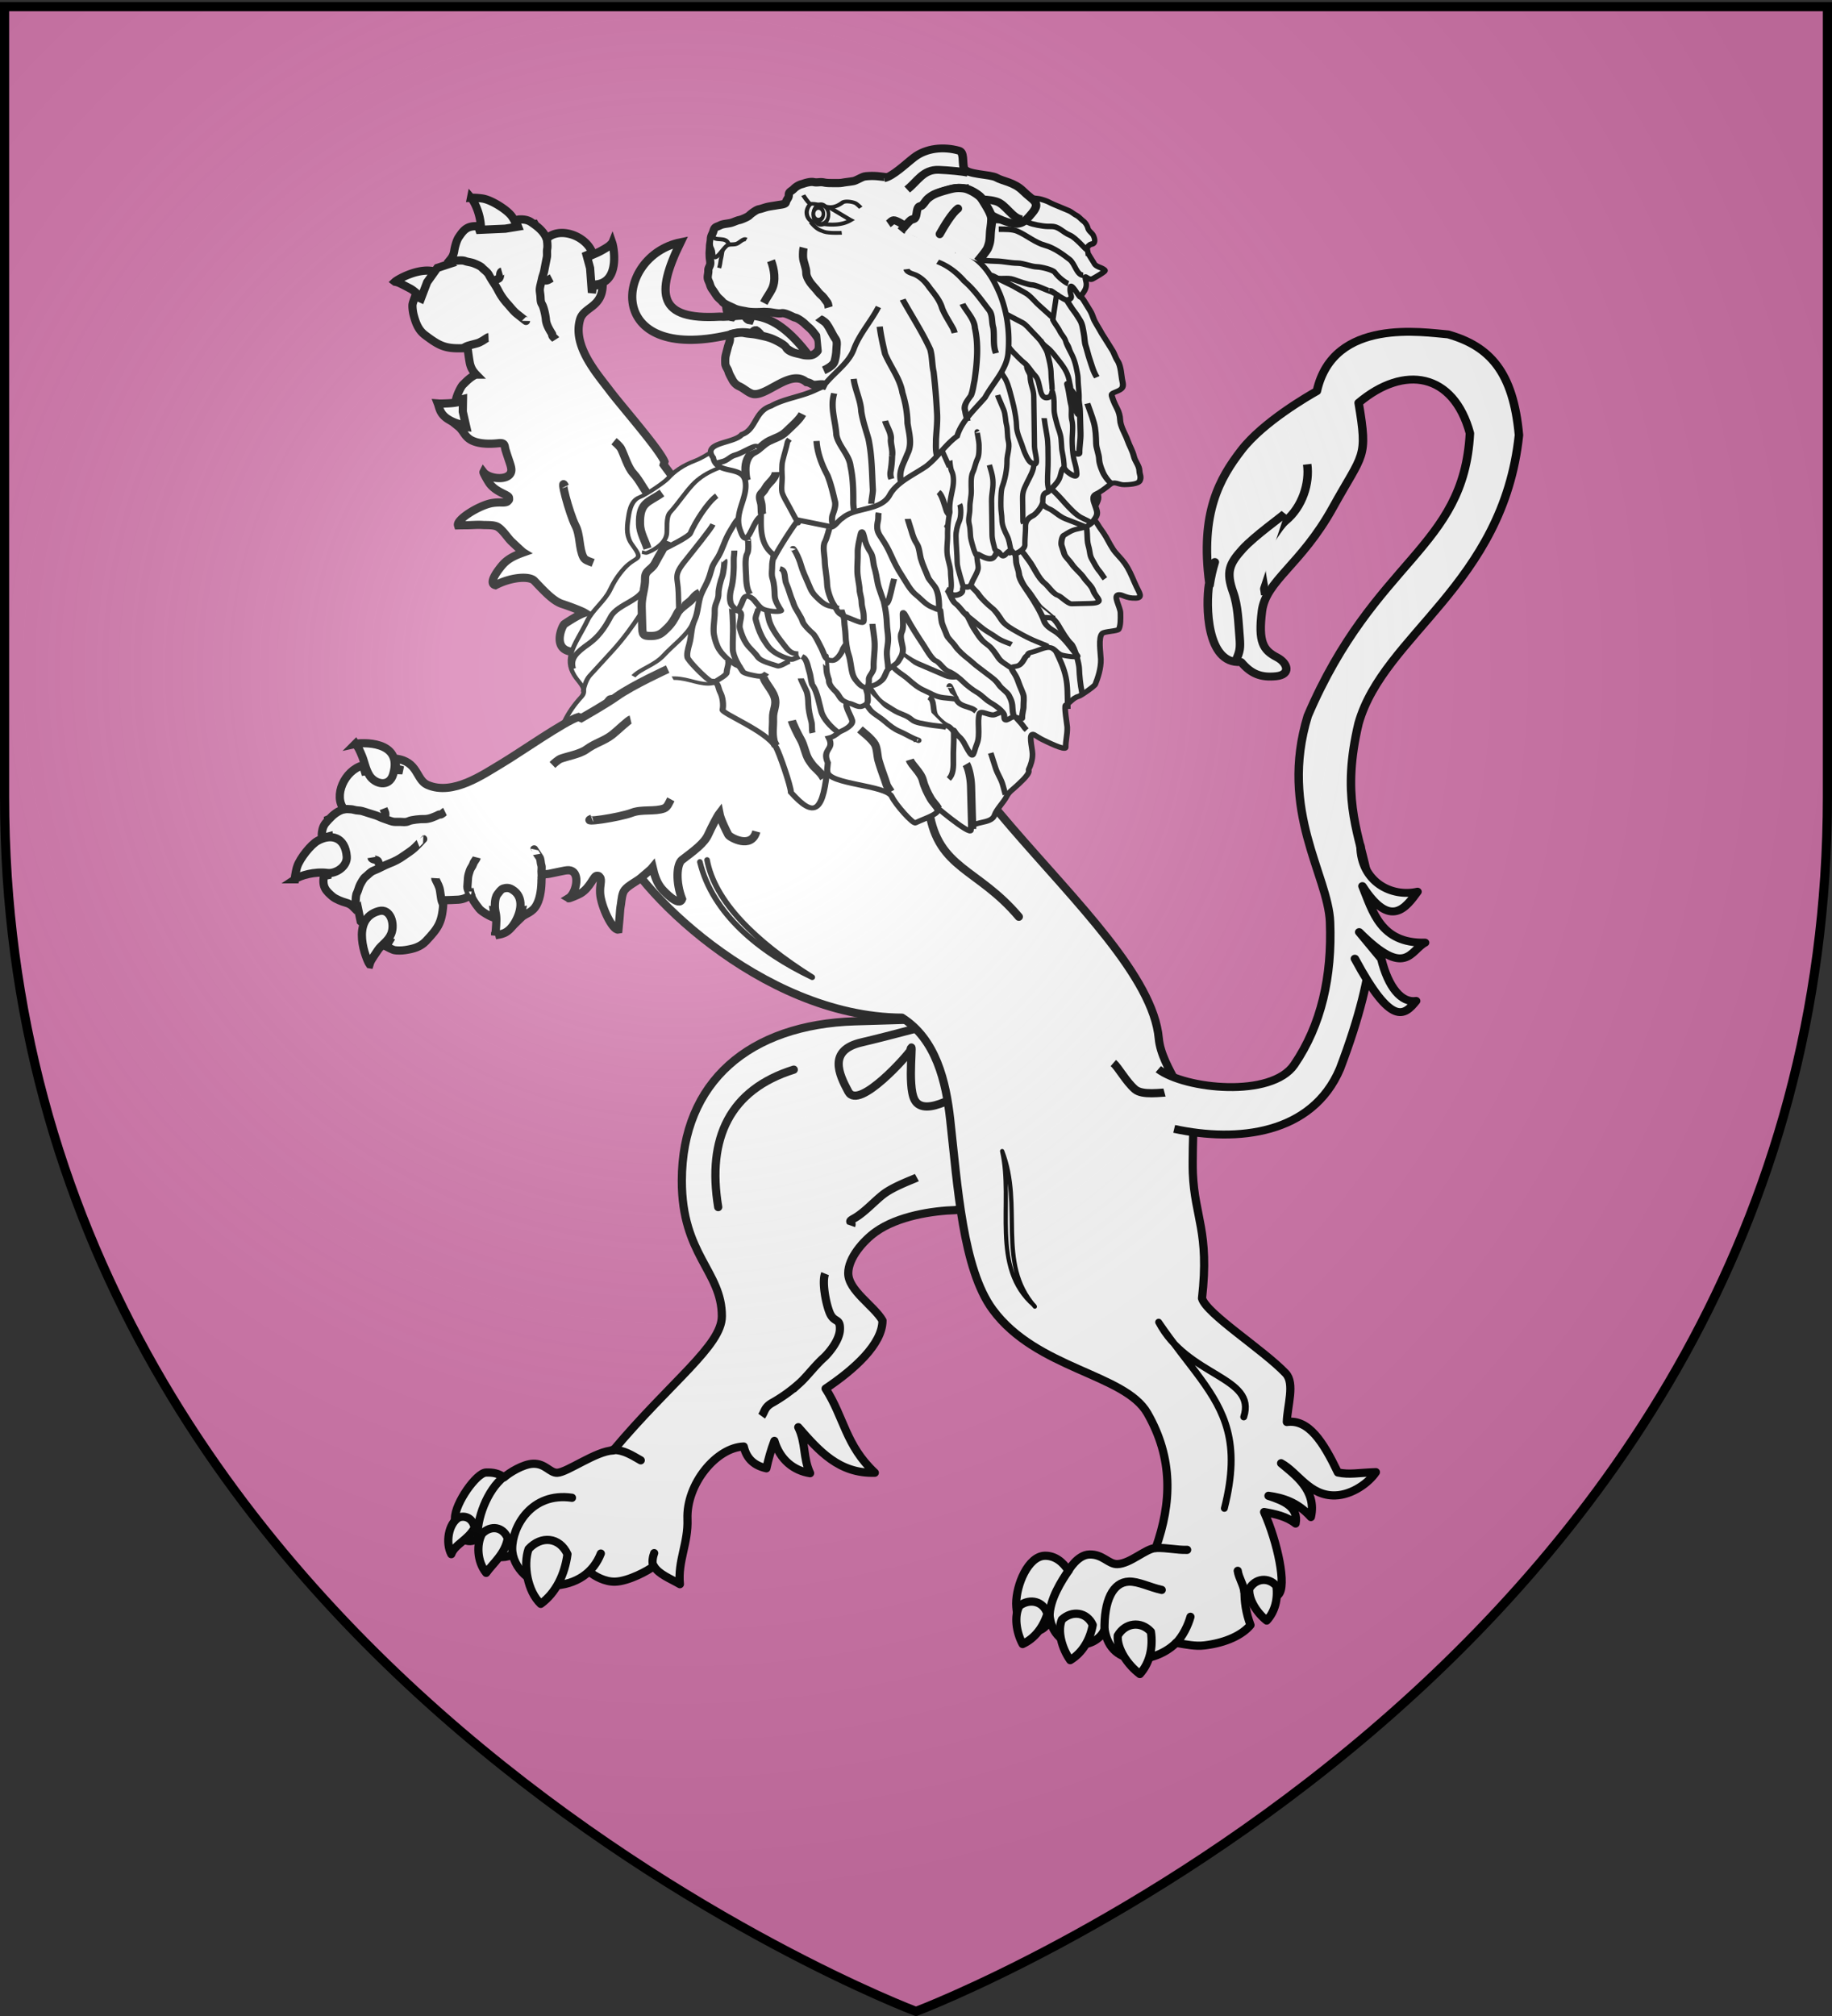 <svg xmlns="http://www.w3.org/2000/svg" xmlns:xlink="http://www.w3.org/1999/xlink" width="600" height="660" version="1.0"><rect width="100%" height="100%" fill="#333333" stroke="none"/><defs><linearGradient id="b"><stop offset="0" style="stop-color:white;stop-opacity:.314"/><stop offset=".19" style="stop-color:white;stop-opacity:.251"/><stop offset=".6" style="stop-color:#6b6b6b;stop-opacity:.125"/><stop offset="1" style="stop-color:black;stop-opacity:.125"/></linearGradient><linearGradient id="a"><stop offset="0" style="stop-color:#fd0000;stop-opacity:1"/><stop offset=".5" style="stop-color:#e77275;stop-opacity:.659"/><stop offset="1" style="stop-color:black;stop-opacity:.323"/></linearGradient><radialGradient xlink:href="#b" id="c" cx="221.445" cy="226.331" r="300" fx="221.445" fy="226.331" gradientTransform="matrix(1.353 0 0 1.349 -77.63 -85.747)" gradientUnits="userSpaceOnUse"/></defs><g style="display:inline"><path d="M300 658.5s298.5-112.32 298.5-397.772V2.176H1.5v258.552C1.5 546.18 300 658.5 300 658.5Z" style="fill:#d576ad;fill-opacity:1;fill-rule:evenodd;stroke:none;stroke-width:1px;stroke-linecap:butt;stroke-linejoin:miter;stroke-opacity:1"/><g transform="matrix(.92 0 0 .92 16.167 4.327)"><path d="M272.612 125.465c-14.206-8.639-22.248-14.245-30.716-10.984-44.517 10.277-40.81-28.078-17.207-32.946-9.049 18.493-7.922 27.692 13.748 26.461 8.986.43 17.729-5.248 32.278 14.302.331 1.182 2.441 1.355 1.897 3.167z" style="display:inline;overflow:visible;visibility:visible;fill:#fff;fill-opacity:1;fill-rule:evenodd;stroke:#000;stroke-width:2.918;stroke-linecap:butt;stroke-linejoin:miter;stroke-miterlimit:4;stroke-dasharray:none;stroke-dashoffset:0;stroke-opacity:1;marker:none;enable-background:accumulate"/><g style="display:inline;fill:#fff;stroke:#000"><g style="fill:#fff;stroke:#000;stroke-width:.6;stroke-miterlimit:4;stroke-dasharray:none"><path d="M127.866 520.724c-.12.205-.013.196-.562.873-.304.373-.685.66-.958 1.126-.38.667-.104 1.72.896 1.5 2.594-.557.88-3.21.624-3.5zM117.045 521.62c.447.227 1.21.986 1.559 1.87.22.564 1.123 1.067 1.742.657 1.205-.793.917-1.841-.044-2.427-.48-.292-1.696-.5-2.327-.397-.15.016-.647.166-.93.298zM114.25 529.421c.227-.052.326-.044 1.207.035.466.042.92.346 1.505.278.78-.092 1.628-.963 1.026-1.593-1.557-1.613-3.587.95-3.739 1.28zM120.543 536.452c.27.282.458.752 1.44.81.914.05 2.075-.26 2.101-1.346.01-.263-.09-.433-.249-.59-.147-.136-.353-.135-.581-.178-.236-.026-.447.058-.653.154a2.351 2.351 0 0 0-.553.353c-.292.272-.722.459-1.108.639-.43.187-.193.09-.397.158z" class="fil1 str1" style="fill:#fff;fill-opacity:1;fill-rule:evenodd;stroke:#000;stroke-width:.6;stroke-miterlimit:4;stroke-dasharray:none;stroke-opacity:1" transform="matrix(4.492 1.859 -1.857 4.496 592.995 -2497.108)"/></g><g style="fill:#fff;stroke:#000"><path d="M267.463 536.309s-2.262-1.679-3.552-2.3c-.831-.399-2.645-1.505-2.645-1.505l-.029-.226c-.703-.706-4.478-2.562-5.674-3.268-1.395-.818-3.813-1.99-4.015-4.002-.095-.948 1.2-1.413.547-2.998l-.646.424c.088.174.135.314.151.447l-.808-1.61-.593-.768.322-.328c-.978-1.026-3.036-.827-3.485.339-.292-.323-.693-.494-1.147-.611l-.08-.063-.053.03a7.72 7.72 0 0 0-.26-.057c-.333-.062-.652.06-.845.15-.128.06-.256.155.002.415.05.048.078.082.103.108l-.809.5-1.718.8-.177-.207c-.777.254-.885.67-1.011 1.273-.064.315.02.832.065 1.015.08.316.06.503-.012.74l.417.017-1.065.913-.287 1.246.036 1.285-.453-.017s.013.553.056.67c.046.155.221.482.394.7.369.48.728.844 1.28.994 1.383.359 1.826.382 3.26-.312.181.308.362.624.561.934.211.314.442.485.764.623a1.04 1.04 0 0 0-.121.123c-.279.361-.408.763-.487.922-.103.239-.126 1.077-.028 1.304l.43-.323.337.855.67.945-.555.18c.52.152.747.603 1.491.568.563-.017 1.227-.303 1.712-.57.452-.237.453.048.674.298.683.824.98 1.04.964 1.386-.028.639-1.331 1.006-1.867.698-.004.056.586.515.743.605.74.43 1.61.202 1.707.428.056.11.07.104.011.24-.025.107-.188.196-.361.263a3.731 3.731 0 0 0-.662.32c-.827.534-1.951 2.12-1.673 2.453.61-.27.499-.205.885-.385.347-.161.515-.241.84-.352.32-.122.73-.314 1.026-.262.414.066.983.47 1.318.599.274.103 1.025.391 1.112.405-.437.394-.836.809-1.04 1.352-.098.277-.565 1.748.065 1.644.845-1.005 2.041-1.59 2.508-1.386 1.044.465 1.868.84 2.54.786.595-.047 1.521-.07 1.762-.032-.336.279-.845 1.003-1.06 1.334-.104.17-.14 2.005 1.207 1.674" style="fill:#fff;fill-opacity:1;fill-rule:evenodd;stroke:#000;stroke-width:.6;stroke-miterlimit:4;stroke-dasharray:none;stroke-opacity:1" transform="matrix(4.492 1.859 -1.857 4.496 33.938 -2719.168)"/><path d="M247.03 520.453c.057.143.273.472.323.718.04.197.174.4.207.564l.206 1.017c.041.203.034.418.07.593.047.232.067.477.126.706.043.17.176.35.254.507.095.187.159.384.331.506.215.152.58.699.695.928.162.324.52.586.82.8.018.012.019.037.028.056.066.13.305.162.372.209M247.93 526.638c.004.01-.71-.193-.842-.233-.329-.101-.613-.28-.94-.431a4.392 4.392 0 0 1-.963-.63c-.35-.296-.687-.476-1.034-.769-.204-.172-.479-.209-.686-.306-.166-.077-.551-.066-.68-.065-.196.002-.48.089-.64.09-.191.002-.424.128-.615.217-.115.053-.15.144-.205.2M245.85 528.79c-.057.026-.253.347-.32.426-.11.132-.148.195-.299.313-.156.123-.314.237-.467.358-.158.123-.198.191-.3.313" style="fill:#fff;stroke:#000;stroke-width:.6;stroke-linecap:butt;stroke-linejoin:miter;stroke-miterlimit:4;stroke-dasharray:none;stroke-opacity:1" transform="matrix(4.492 1.859 -1.857 4.496 33.938 -2719.168)"/><path d="M244.916 523.975c-.158.124.106.414-.02.566-.12.143-.173.208-.362.342M248.47 523.015c-.126.15-.21.369-.5.371-.033 0-.061.029-.092.043M262.92 535.712c-.119-.132-1.17-.447-1.615-.638-.703-.302-1.122-.796-1.87-1.145-.517-.24-1.121-.997-1.499-1.317-.15-.126-.55-.264-.687-.306M255.21 536.733c-.766-.648 1.029 1.714 1.795 2.362.594.502.864 1.443 1.417 1.911.2.17.54.11.815.107" style="fill:#fff;stroke:#000;stroke-width:.6;stroke-linecap:butt;stroke-linejoin:miter;stroke-miterlimit:4;stroke-dasharray:none;stroke-opacity:1" transform="matrix(4.492 1.859 -1.857 4.496 33.938 -2719.168)"/></g></g><path d="M286.895 358.725c-37.616 1.124-61.673 21.49-61.743 56.649-.052 26.545 14.283 32.26 14.251 48.29-.019 10.5-18.074 23.217-38.69 47.77-6.096.182-16.381 7.839-19.919 7.944-2.652.08-4.21-3.339-8.581-3.208-3.57.107-8.561 3.23-10.315 4.822-2.102-1.403-3.872-1.774-6.463-1.696-3.348.1-11.035 10.909-11.045 16.288-.014 7.598 4.767 9.6 8.17 7.105.53 6.17 9.453 8.766 13.427 4.849l26.154 6.988c2.043 1.722 5.685 3.715 9.288 3.607 4.711-.14 11.769-3.92 13.752-5.555 1.771 2.979 5.9 4.453 9.282 6.442-.816-8.312 3.018-14.526 2.694-23.15-.472-12.584 10.404-25.536 20.035-25.824 1.076 4.604 4.025 6.857 8.067 7.739.714-3.241 1.597-6.487 2.848-9.744 1.979 6.713 6.885 10.583 12.708 11.484-2.585-5.5-1.446-10.794-4.211-16.358 7.411 8.499 14.554 16.574 27.247 16.195-10.438-9.782-10.936-19.71-17.52-29.924 10.055-6.738 20.237-15.784 20.254-24.227-2.966-5.21-12.204-10.694-12.192-16.854.01-5.475 5.41-11.562 9.708-14.658 7.963-5.736 20.443-7.556 28.528-7.797 0 0 24.503-5.897 27.581-16.104 4.94-16.38-20.676-52.346-20.676-52.346l-42.64 1.273z" style="display:inline;fill:#fff;fill-opacity:1;fill-rule:nonzero;stroke:#000;stroke-width:2.918;stroke-linecap:round;stroke-linejoin:round;stroke-miterlimit:4;stroke-dasharray:none;stroke-dashoffset:0;stroke-opacity:1"/><g style="display:inline;fill:#fff;stroke:#000"><path d="M275.387 573.818c-4.67 1.461-6.372 4.99-5.535 10.053" style="fill:#fff;stroke:#000;stroke-width:.6;stroke-linecap:round;stroke-linejoin:round;stroke-miterlimit:4;stroke-dasharray:none;stroke-dashoffset:0;stroke-opacity:1" transform="matrix(4.86 0 0 4.865 -1073.379 -2415.694)"/><path d="M259.141 605.133c-2.983-.43-4.377 2.124-4.38 3.715-.003 1.391 1.433 2.76 2.871 2.717 1.876-.056 3.087-.983 3.622-2.352" style="fill:#fff;fill-opacity:1;fill-rule:nonzero;stroke:#000;stroke-width:.6;stroke-linecap:round;stroke-linejoin:round;stroke-miterlimit:4;stroke-dasharray:none;stroke-dashoffset:0;stroke-opacity:1" transform="matrix(4.86 0 0 4.865 -1073.379 -2415.694)"/><path d="M252.234 608.068c-.1-1.334.678-3.496 1.932-4.478M262.11 601.634c.834-.024 1.48.435 2.068.759M265.118 610.112c-.158-.219-.037-.726.044-.93" style="fill:#fff;stroke:#000;stroke-width:.6;stroke-linecap:round;stroke-linejoin:round;stroke-miterlimit:4;stroke-dasharray:none;stroke-dashoffset:0;stroke-opacity:1" transform="matrix(4.86 0 0 4.865 -1073.379 -2415.694)"/><path d="M277.683 588.739c-.236.585.033 2.098.323 2.83.327.824.805.364.76 1.277-.039.812-.86 1.754-1.184 2.047-.67.603-1.22 1.364-1.768 1.857a11.267 11.267 0 0 1-1.977 1.422c-.613.336-.559.654-.804.991M284.405 581.712c-.203.11-1.67.63-2.426 1.202-.659.496-1.43 1.376-2.192 1.793-.525.288-.07.193-.19.528" style="display:inline;fill:#fff;stroke:#000;stroke-width:.6;stroke-linecap:butt;stroke-linejoin:miter;stroke-miterlimit:4;stroke-dasharray:none;stroke-opacity:1" transform="matrix(4.86 0 0 4.865 -1073.379 -2415.694)"/></g><path d="M354.861 339.625c-.135.699-3.908-.751-9.944-2-7.093-1.468-10.65-1.722-18.869-1.387-8.334.34-12.898 4.109-14.307 5.756-3.098 3.619 10.131.978 14.705 2.849 6.446 2.637 16.74.111 23.512 2.881 6.315 2.583-10.62 16.461 6.797 15.788 11.372-.439 10.13-7.49 8.057-12.473-1.005-2.417-9.675-8.838-9.95-11.414z" style="display:inline;fill:#fff;fill-opacity:1;fill-rule:evenodd;stroke:#000;stroke-width:2.918;stroke-linecap:butt;stroke-linejoin:miter;stroke-miterlimit:4;stroke-dasharray:none;stroke-opacity:1"/><path d="M317.463 358.908c-1.42.38-18.517 5.036-28.312 7.314-12.076 2.807-8.103 11.258-4.719 17.552 3.719 6.917 21.76-13.656 22.02-14.627 1.532-5.696-1.25 12.301 1.573 17.552 3.62 6.732 17.615-3.07 20.448-4.388 9.231-4.292-10.296-22.872-11.01-23.403z" style="display:inline;fill:#fff;stroke:#000;stroke-width:2.918;stroke-linecap:butt;stroke-linejoin:miter;stroke-miterlimit:4;stroke-dasharray:none;stroke-opacity:1"/><path d="M216.476 210.217s-20.294 55.375-14.46 83.356c5.212 16.52 51.058 63.589 101.491 63.867 12.153 7.647 15.68 22.766 17.18 36.264 2.648 23.839 4.506 53.187 15.124 67.604 15.685 21.295 46.993 22.781 55.082 36.89 9.217 16.074 8.68 31.821 2.964 47.974-3.491.1-9.008 5.576-13.659 5.71-3.166.09-5.163-3.557-9.945-3.42-4.345.124-7.488 5.786-7.488 5.786-1.839-3.05-4.782-5.435-8.419-5.331-5.893.169-10.157 10.3-10.162 17.038.3 13.906 11.505 10.873 11.926 4.724 1.79 12.465 16.328 12.142 19.545 4.507 2.25 14.216 18.273 11.955 25.457 4.717 3.743.629 6.869 1.29 10.032.916 7.908-.934 13.623-3.84 16.445-7.246-1.622-4.337-2.172-8.33-2.12-12.191 2.754 3.532 9.36 3.916 12.022 1.397 3.134-2.965-.307-18.786-5.058-29.425 4.012.7 7.978 1.545 11.212 4.08 1.126-5.898-4.328-8.127-9.66-9.854 5.027.705 10.246 2.169 15.105 7.546 2.186-9.5-5.741-15.04-10.606-19.136 5.987 3.25 10.106 11.71 19.271 11.448 6.093-.174 12.009-4.576 14.472-8.266-6.249.198-9.43.994-13.529.102-5.287-11.004-10.42-19-18.174-17.969.172-5.768 2.98-13.744-.408-17.306-8.048-8.458-28.174-21.14-29.787-26.695 2.69-23.743-2.608-28.771-3.261-44.542-.184-4.433.146-14.79.146-14.79.113-11.392-11.29-22.303-12.276-33.175-3.935-43.403-109.992-107.178-78.418-150.222l-100.044-4.358z" style="display:inline;fill:#fff;fill-opacity:1;fill-rule:nonzero;stroke:#000;stroke-width:2.918;stroke-linecap:round;stroke-linejoin:round;stroke-miterlimit:4;stroke-dasharray:none;stroke-dashoffset:0;stroke-opacity:1"/><path d="M313.235 284.203c3.264 20.388 17.315 20.068 31.887 37.318" style="display:inline;fill:#fff;stroke:#000;stroke-width:2.918;stroke-linecap:round;stroke-linejoin:round;stroke-miterlimit:4;stroke-dasharray:none;stroke-dashoffset:0;stroke-opacity:1"/><path d="M231.579 302.018c4.478 18.406 21.037 32.01 40.01 41.034-20.499-12.855-34.747-27.1-37.449-41.732" style="display:inline;fill:#fff;stroke:#000;stroke-width:1.984;stroke-linecap:round;stroke-linejoin:round;stroke-miterlimit:4;stroke-dasharray:none;stroke-dashoffset:0;stroke-opacity:1"/><path d="M339.182 404.914c4.13 18.288-4.284 41.397 11.323 54.894l.313.442c-13.762-15.564-4.043-35.901-11.636-55.336z" style="display:inline;fill:#fff;stroke:#000;stroke-width:1.516;stroke-linecap:round;stroke-linejoin:round;stroke-miterlimit:4;stroke-dasharray:none;stroke-dashoffset:0;stroke-opacity:1"/><path d="M418.284 532.051c2.996-11.763 3.036-20.423 1.095-27.793-3.54-13.446-13.675-22.598-24.485-38.469 10.274 19.6 35.004 19.264 30.293 33.715" style="display:inline;fill:#fff;stroke:#000;stroke-width:2.452;stroke-linecap:round;stroke-linejoin:round;stroke-miterlimit:4;stroke-dasharray:none;stroke-dashoffset:0;stroke-opacity:1"/><path d="M393.863 546.139c4.292-.123 7.377.775 11.175.666" style="display:inline;fill:#fff;fill-opacity:1;fill-rule:nonzero;stroke:#000;stroke-width:2.918;stroke-linecap:round;stroke-linejoin:round;stroke-miterlimit:4;stroke-dasharray:none;stroke-dashoffset:0;stroke-opacity:1"/><path d="M375.629 575.648c-.255-10.812 2.99-17.37 8.701-17.533 3.4-.097 7.412 2.025 11.657 2.95M356.064 570.785c-.148-6.26 4.483-13.253 6.803-16.66" style="display:inline;fill:#fff;stroke:#000;stroke-width:2.918;stroke-linecap:round;stroke-linejoin:round;stroke-miterlimit:4;stroke-dasharray:none;stroke-dashoffset:0;stroke-opacity:1"/><path d="M425.415 561.8c-.254-2.523-2.003-5.003-2.367-7.523M401.024 580.05c2.503-2.461 4.392-6.501 5.201-9.418" style="display:inline;fill:#fff;fill-opacity:1;fill-rule:nonzero;stroke:#000;stroke-width:2.918;stroke-linecap:round;stroke-linejoin:round;stroke-miterlimit:4;stroke-dasharray:none;stroke-dashoffset:0;stroke-opacity:1"/><path d="M378.767 373.567c1.886 1.641 4.46 6.54 7.683 9.346 2.617 2.278 9.15 1.135 12.657 1.048.99-.023 1.98-.049 2.97-.073" style="display:inline;fill:#fff;stroke:#000;stroke-width:2.918;stroke-linecap:butt;stroke-linejoin:miter;stroke-miterlimit:4;stroke-dasharray:none;stroke-opacity:1"/><path d="M254.615 97.972s-4.113 8.213-5.246 11.31c-3.711-.456-1.653-11.346-1.653-11.346s-1.694 7.1-4.603 10.262c-3.863-.482-1.504-11.835-1.504-11.835l13.006 1.61zM243.289 116.553c.009-.255 2.642-5.508 6.415-.2 0 0-.014-3.662 1.885-3.532 1.942 1.013 3.253 4.398 3.253 4.398l-11.553-.666z" style="display:inline;overflow:visible;visibility:visible;fill:#fff;fill-opacity:1;fill-rule:evenodd;stroke:#000;stroke-width:2.918;stroke-linecap:butt;stroke-linejoin:miter;stroke-miterlimit:4;stroke-dasharray:none;stroke-dashoffset:0;stroke-opacity:1;marker:none;enable-background:accumulate"/><g style="display:inline;fill:#fff;stroke:#000;stroke-width:1.534;stroke-miterlimit:4;stroke-dasharray:none;stroke-opacity:1"><path d="M550.714 426.648c.109 1.11-2.539 9.364-4.285 12.857-1.898 3.796-2.48 9.246-4.286 12.857-2.105 4.21-2.857 7.957-2.857 12.143 0 1.807-1.702 9.832-2.857 12.143-1.595 3.19 1.222 8.158 2.142 10 2.005 4.009 3.928 6.964 7.143 8.571 7.201 3.6 3.572 3.006 3.572 10 0 4.085.633 7.534 1.428 10.715 1.251 5.004.223 10.892 1.429 15.714 1.28 5.12 1.92 10.871 3.571 15 1.549 3.87 3.848 6.21 7.143 7.857 2.58 1.29 5.714 2.039 5.714 5.714 0 4.332.46 8.266 1.429 12.143 1.406 5.625 5.204 5.253 10.21 9.007 3.689 2.767-5.838-25.244-4.164-26.918 3.73-3.731 5.119-6.274 7.769-9.807 1.399-17.487 16.81-7.758 16.9-20.853 0-2.847 4.755-6.879 5.714-10.715.81-3.238 7.142-4.971 7.142-11.428 0-6.01-1.72-3.068 5-6.429 3.072-1.536 8.456-7.395 9.286-10.714 1.04-4.156.915-9.375 2.143-14.286 1.815-7.261-1.429-15.646-1.429-23.571" style="fill:#fff;fill-opacity:1;fill-rule:evenodd;stroke:#000;stroke-width:1.534;stroke-linecap:butt;stroke-linejoin:miter;stroke-miterlimit:4;stroke-dasharray:none;stroke-opacity:1" transform="matrix(.915 .508 -.6 .655 5.261 -412.475)"/><path d="M555.714 437.362c0-4.69-3.617 8.663-5.714 12.857-1.89 3.781-2.857 7.573-2.857 11.429 0 4.848.714 9.55.714 14.286 0 2.651 3.409 6.817 4.286 8.571 1.943 3.886.327 8.631-.714 10.714-.239.477-.953.477-1.429.715M577.857 496.648c1.304 1.304 1.245 11.408 2.143 15 1.244 4.977 0 11.922 0 17.143 0 5.45-2.857 9.409-2.857 13.571M564.286 518.79c.76 5.329 1.428 12.182 1.428 18.572v13.572c0 2.322 1.491 5.839 2.143 7.142M585 487.362c0 4.602 4.075 17.015 5.714 23.572.42 1.681.953 3.333 1.429 5 1.321 4.624 4.326 5.738 7.857 7.857M592.857 489.505c.011.007 3.96 10.389 7.143 13.571 3.206 3.206 5.125 5.389 9.286 6.429.374.093 1.63.543 2.143.714M605 469.505c4.643 1.16 1.429 9.5 1.429 14.286 0 6.211 2.265 10.96 4.285 15 .896 1.792 2.728 3.312 3.572 5M620 460.22c1.454 2.906.925 11.556 2.143 16.428 1.38 5.518-1.429 10.222-1.429 15" style="fill:#fff;stroke:#000;stroke-width:1.534;stroke-linecap:butt;stroke-linejoin:miter;stroke-miterlimit:4;stroke-dasharray:none;stroke-opacity:1" transform="matrix(.915 .508 -.6 .655 5.261 -412.475)"/></g><path d="M220.114 233.402s-12.455 5.692-18.124 9.727c-3.654 2.6-12.623 7.727-12.623 7.727l-1.028-.41c-4.653 1.338-21.416 13.053-27.232 16.488-6.757 4.02-17.421 11.566-26.46 7.693-4.258-1.823-3.19-8.435-11.468-9.378l.284 3.749c.948.037 1.655.165 2.256.405l-8.744-.339-4.666.72-.64-2.145c-6.661 1.756-10.646 10.989-6.74 15.641-2.061.487-3.729 1.795-5.296 3.452l-.455.195.004.292c-.286.317-.571.639-.853.974-1.047 1.272-1.28 2.917-1.35 3.95-.049.689.062 1.456 1.776.97.318-.097.528-.14.7-.185l.225 4.62-.628 9.2-1.295.268c-.747 3.907.77 5.347 3.038 7.3 1.191 1.014 3.59 1.867 4.473 2.109 1.533.405 2.278.93 3.12 1.79l1.052-1.734 1.386 6.68 4.628 4.155 5.551 2.866-1.136 1.891s2.385 1.243 2.98 1.335c.768.168 2.57.19 3.906-.033 2.912-.439 5.3-1.115 7.237-3.112 4.775-5.05 5.913-6.883 6.327-14.623 1.74-.042 3.506-.075 5.294-.192 1.83-.162 3.1-.744 4.444-1.79.07.29.138.57.24.805.881 2.037 2.288 3.533 2.78 4.243.773.997 4.288 3.066 5.48 3.181l-.363-2.585 4.431.57 5.594-.631-.535 2.789c1.868-1.862 4.315-1.766 5.918-5.019 1.247-2.438 1.592-5.938 1.596-8.631.05-2.485 1.265-1.816 2.85-2.169 5.108-.976 6.722-1.734 8.162-.85 2.65 1.623 1.151 8.036-1.416 9.594.23.147 3.567-1.287 4.319-1.741 3.567-2.14 4.638-6.383 5.83-6.267.6.023.605-.052 1.046.517.395.36.391 1.264.27 2.158-.121.893-.27 2.048-.194 3.57.334 4.779 4.444 13.299 6.512 12.896.28-3.235.3-2.608.442-4.674.126-1.86.18-2.762.473-4.408.233-1.649.38-3.847 1.298-4.986 1.25-1.609 4.304-3.085 5.641-4.207 1.084-.925 4.072-3.446 4.335-3.781.65 2.788 1.478 5.46 3.312 7.603.947 1.073 6.107 6.52 7.148 3.59-2.295-5.96-1.97-12.429-.005-13.941 4.43-3.35 7.962-5.982 9.306-8.969 1.201-2.646 3.28-6.645 4.005-7.583.398 2.087 2.281 5.958 3.186 7.65.482.848 8.2 5.316 9.956-1.203" style="display:inline;fill:#fff;fill-opacity:1;fill-rule:evenodd;stroke:#000;stroke-width:2.918;stroke-miterlimit:4;stroke-dasharray:none;stroke-opacity:1"/><path d="M104.654 283.163c.743.093 2.652-.052 3.816.314.932.293 2.107.198 2.886.443l4.809 1.512c.963.303 1.862.838 2.688 1.098 1.098.346 2.188.835 3.3 1.122.823.213 1.905.074 2.756.107 1.019.038 2.006.23 2.931-.217 1.152-.556 4.335-.825 5.58-.777 1.76.068 3.714-.836 5.328-1.615.095-.043.204.009.307.009.71.028 1.405-.919 1.762-1.092M133.087 293.875c.05.002-2.491 2.568-2.97 3.032-1.202 1.165-2.626 1.957-4.041 2.99-1.494 1.091-3.212 1.967-4.938 2.625-2.086.796-3.641 1.808-5.703 2.595-1.213.462-2.013 1.549-2.913 2.206-.719.524-1.576 2.189-1.876 2.743-.453.837-.75 2.253-1.122 2.938-.44.815-.45 2.103-.52 3.128-.042.616.261.978.369 1.34M137.356 307.79c-.018.305.885 1.89 1.067 2.36.303.78.48 1.091.63 2.013.155.953.27 1.896.421 2.832.156.963.351 1.293.63 2.013M150.161 313.588c.165 1.017-1.421-1.664-1.35-2.703l.214-3.139c.064-.944.413-1.877.64-2.626.273-.903.961-1.513 1.24-2.436.286-.943.998-1.364 1.23-2.272M172.591 297.562c.002-.009 1.516 2.366 1.81 2.721.549.662.467 2.173.727 2.844.304.784-.033 2.142.103 2.986.077.477.019 1.195.051 1.493" style="display:inline;fill:#fff;stroke:#000;stroke-width:2.918;stroke-linecap:butt;stroke-linejoin:miter;stroke-miterlimit:4;stroke-dasharray:none;stroke-opacity:1"/><path d="M114.68 300.449c.155.964 2.01.52 2.359 1.417.328.846.477 1.226.607 2.343M118.937 283.055c.343.885 1.077 1.763.409 2.998-.079.145-.024.33-.033.495M206.906 251.352c-.841.197-4.65 3.933-6.507 5.38-2.936 2.285-6.026 2.908-9.263 5.272-2.241 1.636-6.88 2.432-9.128 3.29-.888.339-2.418 1.726-2.913 2.206M193.141 286.599c-4.555 1.738 9.71-.359 14.265-2.097 3.534-1.348 8.171-.286 11.464-1.543 1.19-.454 1.73-2.04 2.369-3.22" style="display:inline;fill:#fff;stroke:#000;stroke-width:2.918;stroke-linecap:butt;stroke-linejoin:miter;stroke-miterlimit:4;stroke-dasharray:none;stroke-opacity:1"/><g style="display:inline;fill:#fff;stroke:#000;stroke-width:1.954;stroke-miterlimit:4;stroke-dasharray:none;stroke-opacity:1"><path d="M533.935 165.055c.768 1.178 1.572 3.86 2.5 5.714.64 1.28 1.096 2.956 1.428 4.286.571 2.283 1.156 4.264 1.786 6.786.463 1.853 2.887 4.326 3.928 5.714.928 1.237 1.786 2.43 1.786 4.286 0 1.373-1.574 3.863-2.143 5-.916 1.831.933 3.65 1.429 4.643 1 2.002 1.878 3.042 2.857 5 1.074 2.148 1.956 4.394 3.214 6.071 1.519 2.025 2.682 3.221 3.929 5.714 1.107 2.214 1.873 4.682 2.857 7.143.894 2.236 2.265 4.286-.357 4.286-3.379 0-4.269-1.429-5.714-1.429-2.265 0 .357 4.521.357 6.786 0 2.326-.054 4.751-.715 6.071-.375.752-4.947.662-5.714 1.429-1.475 1.475-.714 7.319-.714 9.643 0 3.34-1.191 6.907-2.143 9.286-.286.716-4.993 4.105-5.714 4.285-2.076.52-3.147 2.467-4.643 3.215-.592.295.357 7.45.357 8.214 0 2.913-.714 5.035-.714 7.5 0 1.54-7.087-2.65-7.5-2.857-1.05-.525-3.151-2.111-3.215-2.143-2.14-1.07-.714 4.75-.714 7.143 0 2.12-.756 4.369-1.428 5.714-.107.213 0 .476 0 .714 0 1.495-3.779 4.85-4.286 5.357-1.427 1.428-2.647 2.08-3.572 3.929-1.068 2.137-3.56 4.61-4.285 6.786-1.233 3.697-8.214 1.575-8.214 5.357 0 2.457-13.938-10.989-12.143-9.643 3.81 2.858-2.996 4.533-6.786 6.429-.887.443-6.643-6.966-7.857-10-1.763-4.407-21.786-5.118-21.786-10l-11.89-15.248" style="fill:#fff;fill-opacity:1;fill-rule:evenodd;stroke:#000;stroke-width:1.954;stroke-linecap:butt;stroke-linejoin:miter;stroke-miterlimit:4;stroke-dasharray:none;stroke-opacity:1" transform="matrix(1.039 -.026 .026 .953 -198.126 3.725)"/><g style="fill:#fff;stroke:#000;stroke-width:1.954;stroke-miterlimit:4;stroke-dasharray:none;stroke-opacity:1"><path d="M533.577 192.198c-.906-1.813 2.496 3.21 3.929 4.643 1.177 1.177 2.252 2.717 2.857 3.928 1.283 2.565.388 6.196 1.072 8.929.56 2.24.307 3.472 1.071 5 .773 1.545 1.4 3.175 2.5 4.643.662.882 1.207 2.085 1.786 2.857M523.935 198.984c1.261 1.681 4.956 6.184 6.785 8.928 1.915 2.872 1.14 6.414 1.786 9.643.254 1.268.77 2.01 1.071 3.214M511.792 203.27c.023.116.238 0 .357 0 2.635 0 1.321 5.142 2.5 7.5 2.322 4.644 2.265 10.52 5.357 14.642 1.912 2.55 3.205 5.705 4.643 7.143 2.129 2.129 4.501 4.002 5.714 6.429.81 1.62 2.887 5.743 4.286 7.142 1.193 1.193 2.5 7.634 2.5 9.286 0 2.605.254 6.168.714 8.929.04.235 0 .476 0 .714" style="fill:#fff;stroke:#000;stroke-width:1.954;stroke-linecap:butt;stroke-linejoin:miter;stroke-miterlimit:4;stroke-dasharray:none;stroke-opacity:1" transform="matrix(1.039 -.026 .026 .953 -198.126 3.725)"/><path d="M490.72 200.77c.364 2.178 5.038 8.363 6.072 12.5.927 3.71 4.096 7.778 6.071 11.07.99 1.649 2.95 2.95 4.286 4.286 1.517 1.518 3.432 3.324 5.357 4.286 1.934.967 4.005 1.27 6.071 1.786 1.68.42 3.244.543 5.358 1.071 1.482.37 3.589.361 5.357.715M522.506 236.484c.29.072 2.854 5.472 3.571 6.428 1.302 1.736 2.278 3.372 3.215 5.714 1.29 3.226 2.57 6.138 3.214 10 .538 3.228.357 6.661.357 10v1.786M477.506 229.698c0 2.066 2.447 6.24 3.929 8.214 1.556 2.076 1.924 2.638 3.571 4.286 2.24 2.24 3.777 3.802 6.071 5.714 4.956 4.13 9.791 9.79 14.643 14.643 2.296 2.295 3.905 1.705 6.786 2.857" style="fill:#fff;stroke:#000;stroke-width:1.954;stroke-linecap:butt;stroke-linejoin:miter;stroke-miterlimit:4;stroke-dasharray:none;stroke-opacity:1" transform="matrix(1.039 -.026 .026 .953 -198.126 3.725)"/><path d="M502.149 239.698c1.611.644 3.433 6.647 5.357 8.571 1.162 1.162 2.09 3.823 2.857 5.357 1.477 2.953 1.726 6.249 2.143 10 .294 2.644 1.368 5.769 1.786 7.858.275 1.374 1.488 2.58 2.5 3.928.745.994 1.076 1.79 1.785 2.5M491.435 295.412c1.606-1.505 1.785-4.286 1.785-7.5 0-2.94.357-5.95.357-8.928 0-3.291-.096-1.168 1.786.714 1.452 1.452 1.954 3.192 2.857 5 2.026 4.05 1.788 1.423 3.215-2.143.683-1.709.714-3.58.714-6.071 0-1.671-.048-3.38.357-5 .434-1.737 3.696 1.021 5.357.357 3.327-1.33 1.786-.67 1.786-4.286v-2.857M492.506 261.126c0-2.13 1.58 4.011 2.857 5.715 1.066 1.42 3.382 1.87 4.643 2.5.826.413.964.723 1.429 1.071" style="fill:#fff;stroke:#000;stroke-width:1.954;stroke-linecap:butt;stroke-linejoin:miter;stroke-miterlimit:4;stroke-dasharray:none;stroke-opacity:1" transform="matrix(1.039 -.026 .026 .953 -198.126 3.725)"/><path d="M485.363 264.698c2.357 1.178.854 5.442 2.5 7.5 1.432 1.79 2.53 2.872 3.929 3.571.823.412 1.788 2.028 2.143 2.5M506.077 286.126c.06.241 1.079 3.958 1.429 5.358.705 2.818 1.94 4.343 2.5 7.142.23 1.15.481 2.05.714 3.215M464.292 232.912c.356 1.783 2.343 5.044 3.571 7.5.789 1.578 3.826 3.112 5.357 4.643 2.84 2.84 5.435 5.396 8.929 7.143l2.143 1.071 1.428.715 5.715 2.857c1.871.936 4.183.587 5.357 0 .595-.298.903-1.205 1.071-1.429" style="fill:#fff;stroke:#000;stroke-width:1.954;stroke-linecap:butt;stroke-linejoin:miter;stroke-miterlimit:4;stroke-dasharray:none;stroke-opacity:1" transform="matrix(1.039 -.026 .026 .953 -198.126 3.725)"/><path d="M470.006 242.912c.337-.168 1.512 5.67 3.214 9.643.83 1.935 3.482 3.482 5 5 1.931 1.93 3.473 3.522 5.715 4.643 2.007 1.004 3.562 2.38 6.428 2.857 1.518.253 3.974.51 5 .714M457.149 237.555c2.65.442.788 5.363 1.786 7.857 2.232 5.58 3.677 10.89 6.785 16.072l1.072 1.785c1.848 3.08 2.98 3.396 6.071 5.715 2.736 2.052 4.478 1.977 6.429 3.928 1.346 1.347 4.035 1.634 6.071 2.143 1.63.407 4.189.563 5.714 1.071" style="fill:#fff;stroke:#000;stroke-width:1.954;stroke-linecap:butt;stroke-linejoin:miter;stroke-miterlimit:4;stroke-dasharray:none;stroke-opacity:1" transform="matrix(1.039 -.026 .026 .953 -198.126 3.725)"/><path d="M446.077 240.055c.957.24 2.786 4.762 3.572 6.071 1.826 3.045 5.119 5.913 7.143 9.286 1.044 1.74 2.745 4.337 3.571 5.714 1.53 2.55 3.035 4.82 4.643 7.5 1.014 1.69 3.157 2.8 5 4.643 1.785 1.785 3.219 3.038 5 3.929 2.034 1.017 3.362 2.038 5 2.857 3.608 1.804-.532-.532.714.714" style="fill:#fff;stroke:#000;stroke-width:1.954;stroke-linecap:butt;stroke-linejoin:miter;stroke-miterlimit:4;stroke-dasharray:none;stroke-opacity:1" transform="matrix(1.039 -.026 .026 .953 -198.126 3.725)"/></g></g><path d="M291.489 57.96c-.391.023-.778.074-1.167.118-.935.103-3.04 1.462-4.05 1.65-1.466.272-2.555.336-3.82.571-1.058.197-2.087.147-3.278.141-1.233-.005-2.295.028-3.418-.213-1.44-.31-2.347.153-3.611-.12-1.083-.233-2.691.178-3.787.57-.215.078-.457.13-.677.197-1.039.314-2.014.958-2.686 1.646-.838.858-1.803.98-1.76 2.16.036 1.055-.762 1.505-1.066 2.678-.178.69-2.025.773-2.899.936-1.18.219-1.987.305-3.17.525-1.383.257-2.295.725-3.517.952-.956.177-2.864 1.635-3.386 2.17-.578.591-2.885 1.527-3.466 1.635-1.238.23-2.241.894-3.512 1.13-1.362.253-2.507.296-3.488.802-1.23.634-1.92.4-2.349 2.055-.218.843-.88 1.688-.9 2.734-.02.983-.295 1.879-.314 2.809-.019 1.064-.155 1.768-.121 2.715.009.23.009.455.019.685.032.916.193 1.404.225 2.289.042 1.181-.744 1.667-.705 2.759.032.965-.252 1.716-.224 2.509.032.9.509 1.453.779 2.365.239.804.475 1.327.93 1.943.592.801.986 1.509 1.625 2.374.5.677 1.469 1.342 1.939 1.978.558.756 3.18 1.754 4.058 2.224 1.289.69 3.114.86 4.55 1.169 1.56.337 4.16.28 5.692.187.6-.038 1.184.028 1.788.042 1.571.042 3.538.676 4.952.413 1.228-.228 3.463 1.055 4.492 1.468.12.05.265.082.393.11.994.214 2.86 1.645 3.475 2.268.638.647 1.451 1.277 1.966 1.799.77.78 1.36 1.585 2.153 2.658.647.877.723 1.755.752 2.575.042 1.236.08 2.076-.733 2.908-.823.843-1.583 1.242-2.957 1.236-1.826-.01-1.826-.202-3.525-.568-2.263-.488-3.803-1.048-4.484-2.333-.545-1.03-4.2-2.81-5.418-3.233-1.601-.556-3.023-.815-4.777-1.193-1.604-.346-3.334-.364-4.698-.659-1.369-.295-3.07.161-4.152.282-1.11.124-.928.86-.892 1.87.028.86-.488 1.92-.705 2.76-.251.971-.514 1.966-.765 2.939-.24.927-.21 2.106-.178 3.014.038 1.102.812 1.775 1.117 2.803.324 1.094.814 1.838 1.447 3.034.407.77 1.198 1.725 2.27 2.209 2.014.908 3.345 2.434 5.147 2.822 5.033.758 13.283-9.06 18.897-4.244 2.043.298 1.653 1.193 3.697.913 1.59-.177 2.013-.235 3.774.145 1.372.296 2.787 1.601 4.287 2.278.09.037.174.1.264.142-1.951.53-4.688.959-6.246 2.152-2.978 2.278-3.083 1.578-4.166 5.765-.928 3.587-6.463 11.117-8.51 15.707-1.087-1.27-2.275-2.492-3.868-3.6-2.088 30.231 117.803 54.927 59.45-84.586-1.265-.832-2.652-1.642-3.489-2.775-1.156-1.565-4.745-3.54-6.389-4.282-1.496-.675-3.273-2.476-4.246-3.173-.93-.664-3.383-1.052-4.357-1.263-1.579-.34-3.061-.512-4.699-.688a20.92 20.92 0 0 0-3.512-.061z" style="display:inline;fill:#fff;fill-opacity:1;fill-rule:evenodd;stroke:#000;stroke-width:2.918;stroke-linecap:butt;stroke-linejoin:miter;stroke-miterlimit:4;stroke-dasharray:none;stroke-opacity:1"/><g style="display:inline;fill:#fff;fill-opacity:0;stroke:#000;stroke-width:2.558;stroke-miterlimit:4;stroke-dasharray:none;stroke-opacity:1"><path d="M1013.929 221.29c.653.949 4.24 2.734 5.357 3.572 1.923 1.443 3.516 2.28 5.714 3.929 1.786 1.34 2.657 2.3 3.929 3.571 1.166 1.166 1.75 2.096 2.857 3.572 1.645 2.193 3.05 3.959 4.285 6.428.693 1.385 2.282 2.639 3.215 3.572 2.061 2.061.258 2.916-1.429 3.928-1.662.998.755 4.367 1.429 5.714 1.1 2.2 1.516 3.39 2.5 5.358.628 1.256 1.128 3.084 1.428 4.285.45 1.797 1.907 4.589 2.5 6.072.704 1.758 1.125 2.606 1.786 3.928 1.164 2.329 2.335 5.028 3.214 6.786.83 1.66 1.192 3.813 2.143 5.714 1.413 2.826 1.317 7.904 1.786 10.715.475 2.85-.02 3.938-2.143 5-2.806 1.403-2.863 1.048-2.143 3.928.467 1.868 1.275 4.081 1.786 5.357.602 1.505 1.071 3.744 1.071 5.715 0 3.454 2.098 7.677 2.857 10.714.756 3.023 1.975 5.417 2.5 8.571.429 2.57 2.143 4.913 2.143 7.5 0 2.107.861 3.206 0 5.357-.7 1.753-4.955 1.786-6.428 1.786-2.747 0-4-2.43-6.429 0-1.541 1.541-4 3.607-5.357 4.286-2.32 1.16-1.304 4.069-.714 6.428l.357 1.429c.754 3.018.082 3.91-1.429 6.429-1.308 2.18-3.407 3.181-5.357 3.571-.643.129-.858.215-1.428.357-2.348.47-4.35 2.102-5.358 2.857-1.19.238-1.668 4.4-1.428 5.357.366 1.463.671 3.043 1.071 4.643.402 1.607 2.009 3.303 2.857 5 1.482 2.964 3.761 5.022 5 7.5 1.208 2.415 3.214 4.282 3.929 7.143.894 3.575 5.017 6.429-1.429 6.429h-7.857c-1.573 0-4.458-4.14-5.714-4.643-1.973-.79-3.933-5.004-5.357-6.429-2.694-2.694-4.42-8.796-6.429-12.143-.63-1.05-1.19-2.142-1.785-3.214-1.519-2.733-3.428-4.071-4.286-4.286-.217-.054.714 3.764.714 7.5 0 2.56 1.072 4.977 1.072 7.143 0 3.079 2.861 7.867 4.285 10.715 1.963 3.924 4.677 9.776 5.715 13.928.83 3.324 3.814 4.886 5.357 6.429 3.197 3.197 6.215 8.81 8.214 12.143.782 1.303-5.708-.176-6.786-.715-2.565-1.283-2.705-4.49-6.071-3.928-2.006.334-4.248 1.687-6.072 2.143-1.69.422-1.459.418-2.142 1.785-1.257.315-1.744 4.778-4.643 5.357-2.124.425-2.815.086-1.072 3.572.813 1.625 1.296 3.039 1.786 5 .541 2.165 1.36 4.37 1.786 6.071.464 1.857 0 4.507 0 6.429 0 1.66-.715 3.612-.715 6.071 0 1.331-2.738-1.31-3.928-.714-2.305 1.153-3.572 3.164-3.572-.714 0-2.55-4.39-6.15-5.714-7.143-1.896-1.422-3.474-3.945-5.357-5.357-1.865-1.399-4.37-3.921-5.714-5.715-1.59-2.12-4.357-4.857-6.072-5.714-2.268-1.134-3.524-4.798-5.357-5.714-1.552-.776-4.058-6.688-4.643-7.857-2.56-5.12-5.09-10.225-7.143-15.357-1.548-3.87-1.428-2.372-1.428.714 0 2.682.198 5.219-.714 7.5-.934 2.335.357 6.32.357 8.571 0 2.918-.974 4.091-2.143 6.429-.679 1.357-3.01 2.653-4.286 3.928-.853.853-1.46 4.319-2.857 5.715-1.627 1.626-2.531 2.363-5 2.857-2.78.556-1.071 2.168-1.071 4.643 0 3.146.588 4.479-2.5 5.714-1.748.7-3.531-1.33-5.358-1.786-2.908-.727.484 5.99 1.072 8.929.516 2.58-3.169 4.798-5 5.714-1.335.667-2.37 2.557-5 3.214 2.431 6.345-3.197 5.434-.701 12.912-2.344 26.31-6.202 29.046-15.843 14.977 0-3.511-4.5-21.004-5.68-23.621-3.945-8.745-22.451-18.391-22.062-20.339.552-2.758.128-6.823-.714-8.929-1.019-2.547-.481-4.883-2.857-6.071-.213-.106-.476 0-.715 0-.995 0-4.88-5.078-5.357-5.714-1.573-2.098-3.286-4.43-4.285-6.429-.832-1.663.273-5.738.714-7.5 1.089-4.355.848-8.371 2.5-12.5 1.41-3.528 1.583-7.762 2.5-11.428.712-2.847 2.072-5.36 3.214-8.215.836-2.09 1.492-4.537 2.143-7.143.553-2.21 1.91-4.175 2.857-6.071 1.626-3.25 2.637-7.361 4.286-11.071.92-2.072 1.906-3.813 2.857-5.715 1.339-2.678 4.481-5.974 6.429-8.571 2.887-3.85 5.654-8.094 7.857-12.5 1.67-3.342 6.468-3.651 7.857-6.429.743-1.486 5.628-3.485 6.786-4.643.9-.9 2.994-1.757 3.571-2.142 2.36-2.36 5.177-2.677 7.5-5 2.05-2.05 3.45-3.687 4.643-6.072 2.095-4.19 5.941-8.598 9.286-12.5.992-1.157 1.904-2.38 2.857-3.571 3.907-4.885 8.694-11.096 9.643-16.786.195-1.172.83-2.368 1.071-3.571" style="fill:#fff;fill-opacity:1;fill-rule:evenodd;stroke:#000;stroke-width:2.558;stroke-linecap:butt;stroke-linejoin:miter;stroke-miterlimit:4;stroke-dasharray:none;stroke-opacity:1" transform="matrix(.847 -.021 .019 .682 -516.941 -50.375)"/><path fill="none" d="M1024.286 244.505c.06-.363 3.523 3.984 4.285 5 1.285 1.713 1.893 2.357 2.858 4.286 1.315 2.631 2.457 5.405 3.928 7.857.897 1.494 1.528 3.056 2.143 4.286 1.034 2.067 1.146 4.806 1.429 6.785.34 2.38.214 4.786.714 6.786.475 1.9.859 4.507 1.428 6.786.814 3.253 1.444 6.816 2.858 9.643M1019.286 256.648c.576 2.307 4.036 8.679 6.428 11.071 1.538 1.538 2.267 4.767 3.572 6.072.729.729 2.04 3.722 2.5 4.643 1.14 2.28 1.227 6.336 1.785 8.571.728 2.908.58 5.98 1.072 8.929.385 2.307 1.071 4.994 1.071 7.5 0 3.261.715 6.599.715 10v11.428c0 3.574-.715 7.392-.715 10.357 0 2.26-4.673-2.076-5.714-2.857-1.858-1.393-2.084-3.006-3.929-3.928" style="fill:#fff;fill-opacity:0;fill-rule:evenodd;stroke:#000;stroke-width:2.558;stroke-linecap:butt;stroke-linejoin:miter;stroke-miterlimit:4;stroke-dasharray:none;stroke-opacity:1" transform="matrix(.847 -.021 .019 .682 -516.941 -50.375)"/><path fill="none" d="M1020 271.648c-2.13-1.597.906 5.247 1.429 7.857.416 2.085.357 5.208.357 7.857 0 3.669-1.429 6.489-1.429 10.357 0 2.336 1.607 6.965 3.214 8.572 2.011 2.01 2.889 7.624 3.572 10.357.304 1.218.49.98.714 1.428M1039.643 309.505c.566 2.266 1.835 6.675 2.5 10 .73 3.647.714 7.319.714 11.071 0 2.493 1.072 5.442 1.072 8.215 0 2.373 1.283 6.853 2.142 8.571 1.113 2.225 1.54 2.97 3.215 4.643M1015 277.362c.599 1.197.714 4.439.714 6.786 0 2.693.357 5.745.357 8.571 0 2.855-.167 5.949.358 8.572.562 2.81.674 5.08 1.071 7.857.46 3.215 1.747 6.63 2.5 9.643.645 2.58 2.337 4.673 3.214 6.428.968 1.936 1.072 3.534 1.072 5.715 0 1.619-.705 3.194-1.429 4.642-.26.519-2.49-5.344-5.357-8.928-1.793-2.241-4.213-5.445-6.429-8.214-.371-.465-.714-.953-1.071-1.429-2.039-2.719-3.929-8.309-3.929-11.429 0-1.813-.411-2.638 0-4.285M1013.571 328.076c0-2.985-.01 6.032.715 8.929.815 3.26 1.759 5.798 3.571 8.214 2.297 3.062 3.829 6.166 6.429 9.286 2.651 3.182 4.38 6.198 6.428 8.929 1.327 1.768 2.008 2.722 3.572 4.285 1.594 1.594 3.865 2.437 5.357 3.929.303.303.714.476 1.071.714M1037.5 373.79c.057.058-3.76-2.058-8.214-4.285-2.973-1.486-4.955-4.62-7.143-5.714-3.123-1.562-6.757-9.962-8.929-12.857-3.278-4.371-5.564-10.772-7.857-15.358-.78-1.56-4.509-4.453-5.714-5.357M999.286 343.434c-.882-1.763 1.618 3.594 2.5 5.357.666 1.333 2.137 3.207 3.214 4.643 1.049 1.398 2.286 2.643 3.214 3.571 1.792 1.792 3.887 4.086 6.429 5.357.836.418 1.113.736 1.786 1.072M1003.571 353.076c2.18 1.09 3.23 8.279 3.929 11.072.966 3.865-.065 9.09-1.429 12.5-.088.221 0 .476 0 .714 0 4.587-1.071 1.936-1.071-1.428 0-4.362-2.512-6.922-4.286-9.286-2.365-3.154-5.518-5.449-6.428-10-.452-2.258-1.913-8.112-2.857-10M988.214 354.862c-.481-2.406 1.19 4.762 1.786 7.143.684 2.735.673 5.064 2.5 7.5 1.544 2.06 2.345 2.702 4.643 5 1.594 1.594 2.778 3.244 4.643 4.643 1.778 1.333 1.685 4.242 2.143 6.071M976.071 353.79c1.394 1.046 2.54 7.303 3.215 10 .635 2.54 3.68 4.862 5 7.5.266.533.714.953 1.071 1.43 1.667 2.222 2.858 3.215 3.929 5.356 1.758 3.517 3.488 4.78 6.785 6.429 1.607.803 2.853 2.14 4.286 2.857.15.075.238.238.357.357M978.571 370.576c.931.466 2.28 4.559 3.215 6.429 1.295 2.59 1.212 5.639 2.857 8.929.976 1.953.718 5.377 1.071 7.142.647 3.232 1.904 5.588 2.5 8.572.49 2.448 2.406 3.74 3.572 6.071 1.088 2.176 4.018 5.805 5.357 7.143 1.571 1.572 2.874 4.32 3.928 6.429 1.364 2.726 4.014 4.617 6.429 6.428 2.522 1.892 5.853 4.177 8.214 5.357 1.655.828 2.318 1.338 3.929 2.143.15.076.238.238.357.357M978.214 404.505c1.093.547 2.064 5.992 3.572 7.5 2.287 2.288 3.094 4.88 5 6.786 2.144 2.144 4.669 5.026 6.428 6.785 1.636 1.636 3.883 3.17 5 4.286 1.895 1.895 4.48 3.132 6.786 4.286" style="fill:#fff;fill-opacity:0;fill-rule:evenodd;stroke:#000;stroke-width:2.558;stroke-linecap:butt;stroke-linejoin:miter;stroke-miterlimit:4;stroke-dasharray:none;stroke-opacity:1" transform="matrix(.847 -.021 .019 .682 -516.941 -50.375)"/><path fill="none" d="M986.071 417.362c.487.244 2.426 6.28 3.215 7.857 1.173 2.347 2.632 5.847 4.643 7.857l1.428 1.429c1.445 1.445 3.054 4.68 3.929 6.429 1.107 2.213 3.055 3.412 4.285 4.642.492.492.711.475 1.072.715M975.357 415.22c.206.205.322 5.571.714 7.142.532 2.127 1.366 4.39 1.786 6.072.44 1.762 2.504 3.935 3.572 6.071 1.068 2.138 3.665 5.094 5 6.429 1.562 1.562 2.54 2.898 3.571 3.928l4.643 4.643c1.54 1.54 3.311 3.052 4.643 5.714.893 1.786 3.26 3.687 3.928 5.357 1.086 2.714 1.429 4.187 1.429 7.143 0 1.549.34 3.863.714 5.357M962.857 367.362c0 .334 1.18 5.189 1.429 6.429.52 2.6 1.078 4.656 2.143 6.785.924 1.85 1.08 5.763 1.428 7.5.689 3.445 1.94 6.793 2.857 10 .443 1.55 2.613 4.266 3.215 6.072.912 2.736 1.071 5.613 1.071 8.571 0 3.566-.301 2.35-2.857 1.072-2.68-1.34-4.767-4.767-6.429-6.429-2.734-2.734-4.286-7.144-6.071-10.714-1.784-3.567-3.02-6.916-4.286-10.714-1.19-3.57-2.172-5.773-3.571-8.572l-.715-1.428c-1.446-2.894-1.335-5.108-.714-8.215.264-1.32.033-2.633.357-3.928M930 370.576c.015-.076-1.447 6.108-2.143 7.5-1.223 2.446-.357 7.256-.357 10 0 4.09.714 8.27.714 12.143 0 3.295 1.256 8.227 2.5 10.715 1.523 3.045 1.43 4.821 3.929 6.071 1.752.876 3.607 1.982 5.357 2.857 3.417 1.709 3.214 1.337 3.214-2.5 0-2.924-.714-4.355-.714-7.143 0-2.638-.714-4.526-.714-6.785 0-2.252-.715-6.032-.715-9.286 0-3.293.358-6.332.358-9.643 0-3.26.83-6.654 1.428-9.643.808-4.04 1.504 1.803 1.786 3.214.511 2.557 1.424 4.634 2.143 6.072 1.152 2.304.932 5.374 1.428 7.857.12.595.238 1.19.357 1.786.6 3 .664 6.227 1.429 9.285l1.429 5.715c1.062 4.248 2.01 2.674 2.857-.715.745-2.98 1.307-6.3 2.143-9.642" style="fill:#fff;fill-opacity:0;fill-rule:evenodd;stroke:#000;stroke-width:2.558;stroke-linecap:butt;stroke-linejoin:miter;stroke-miterlimit:4;stroke-dasharray:none;stroke-opacity:1" transform="matrix(.847 -.021 .019 .682 -516.941 -50.375)"/><path fill="none" d="M951.786 410.22c.046-.188 1.071 5.887 1.071 11.428 0 2.582.357 4.99.357 7.5 0 3.642-.714 5.207-.714 8.571 0 2.334.357 4.484.357 6.786 0 .266.238.476.357.714M946.786 421.648c0 1.345.714 6.883.714 10.357 0 4.215-.714 8.156-.714 12.143 0 2.998-2.143 4.175-2.143 6.428 0 1.96-.086 2.672-.714 3.929" style="fill:#fff;fill-opacity:0;fill-rule:evenodd;stroke:#000;stroke-width:2.558;stroke-linecap:butt;stroke-linejoin:miter;stroke-miterlimit:4;stroke-dasharray:none;stroke-opacity:1" transform="matrix(.847 -.021 .019 .682 -516.941 -50.375)"/><path fill="none" d="M933.929 413.79c0 .863 1.071 3.751 1.071 6.072 0 2.425.357 4.592.357 7.143 0 2.983.319 7.345 1.072 10.357.826 3.305.767 6.696 1.428 10 .506 2.53 1.801 4.306 2.857 5.714.931 1.242 2.38 1.845 3.572 2.143M906.429 380.934c.519.692-1.072 6.686-1.072 8.928 0 2.04-.509 4.75 0 6.786.675 2.7.714 6.15.714 8.928 0 2.856 1.621 6.1 2.5 7.858.414.828-4.274.72-7.142-.715-2.59-1.295-3.391-4.954-5.358-6.428-3.208-2.407-3.098 1.554-4.642 4.643-1.563 3.125-.813 2.845-3.215-.358-1.476-1.968-.966-6.493-.357-8.928 1.075-4.3 1.429-10.515 1.429-15 0-1.733.357-3.237.357-5" style="fill:#fff;fill-opacity:0;fill-rule:evenodd;stroke:#000;stroke-width:2.558;stroke-linecap:butt;stroke-linejoin:miter;stroke-miterlimit:4;stroke-dasharray:none;stroke-opacity:1" transform="matrix(.847 -.021 .019 .682 -516.941 -50.375)"/><path fill="none" d="M895.357 376.29c0-2.383.71 5.011-.357 7.144-1.16 2.32-.714 8.945-.714 11.428 0 3.38.07 6.928 1.428 9.643M902.5 412.72c.212.423.694 4.919 1.071 6.428 1.053 4.21 3.508 8.466 5.715 12.143 1.601 2.669 2.729 5 6.071 5" style="fill:#fff;fill-opacity:0;fill-rule:evenodd;stroke:#000;stroke-width:2.558;stroke-linecap:butt;stroke-linejoin:miter;stroke-miterlimit:4;stroke-dasharray:none;stroke-opacity:1" transform="matrix(.847 -.021 .019 .682 -516.941 -50.375)"/><path fill="none" d="M898.214 410.934c2.384 0-.935 4.83-.357 7.142.147.59.238 1.19.357 1.786.608 3.038 1.694 6.602 2.857 8.929 1.315 2.63 1.8 3.942 3.929 6.071 1.833 1.833 5.161 3.701 7.5 4.286.334.083 2.887-1.265 3.214-1.429" style="fill:#fff;fill-opacity:0;fill-rule:evenodd;stroke:#000;stroke-width:2.558;stroke-linecap:butt;stroke-linejoin:miter;stroke-miterlimit:4;stroke-dasharray:none;stroke-opacity:1" transform="matrix(.847 -.021 .019 .682 -516.941 -50.375)"/><path fill="none" d="M890.357 413.076c3.012.753.106 6.242.714 9.286.608 3.037 1.34 5.538 2.5 7.857 1.41 2.819 3.33 4.518 4.643 7.143 1.297 2.593 6.261 4.024 8.215 5 .93.466 3.924-1.784 4.642-2.143.213-.106.477 0 .715 0" style="fill:#fff;fill-opacity:0;fill-rule:evenodd;stroke:#000;stroke-width:2.558;stroke-linecap:butt;stroke-linejoin:miter;stroke-miterlimit:4;stroke-dasharray:none;stroke-opacity:1" transform="matrix(.847 -.021 .019 .682 -516.941 -50.375)"/><path fill="none" d="M887.857 411.29c.298-.148.357 7.538.357 9.286 0 4.28-.357 8.258-.357 12.5 0 3.911 2.573 9.075 3.929 11.786.614 1.23 5.014 2.236 6.071 2.5 2 .5 3.192-.446 3.929-1.428M908.571 391.648c2.667.666 1.631 5.25 2.5 7.857 1.08 3.236 1.417 6.035 2.5 9.286.156.465.239.952.358 1.428.804 3.218 3.013 6.497 3.571 9.286.322 1.611 3.04 5.183 3.929 6.071 1.205 1.206 2.683 5.638 3.571 7.858.28.699.476 1.428.714 2.142.978 2.933 1.002 4.643 3.929 4.643 1.823 0 3.957-4.045 4.286-5.357.228-.915 1-2.001 1.428-2.857M914.286 381.29c.117-.47 2.233 4.025 3.214 8.93.567 2.834 1.594 5.852 2.5 8.57 1.35 4.05 1.418 5.434 3.929 8.572 1.469 1.837 3.101 3.99 5.714 4.643 1.204.301 2.107.795 3.214 1.071" style="fill:#fff;fill-opacity:0;fill-rule:evenodd;stroke:#000;stroke-width:2.558;stroke-linecap:butt;stroke-linejoin:miter;stroke-miterlimit:4;stroke-dasharray:none;stroke-opacity:1" transform="matrix(.847 -.021 .019 .682 -516.941 -50.375)"/><path fill="none" d="M926.786 437.72c.039.01.033 7.667.357 9.285l.357 1.786c.096.481.238.952.357 1.428.058.231 0 .477 0 .715 0 2.229 2.103 4.709 2.857 5.714 1.451 1.934 1.501 4.143 3.929 5.357.273.137.862.575 1.071.714M916.786 437.72c2.082 1.04 2.305 5.292 2.857 7.5.626 2.505.56 4.59 1.071 7.142.052.261.238.476.357.714 1.777 3.553 2.437 9.685 3.215 13.572.826 4.13 4.131 8.417 6.428 10.714l.357.357M885.357 386.648c.175.174-.51 6.529-1.071 8.214-.778 2.334-1.786 6.617-1.786 8.929 0 3.518-1.786 5.256-1.786 8.928 0 3.53-.714 7.017-.714 10.715 0 2.311.686 5.63 1.429 7.857.808 2.425 1.906 3.97 3.214 5.714 1.346 1.794 2.088 2.089 3.571 3.571 1.573 1.574 1.77.684 2.5 2.143M885.357 438.434c1.275 1.274-.357 4.687-.357 6.785 0 1.23-3.779 3.638-4.643 4.286M916.071 449.148c0 .612 1.703 5.109 2.143 6.428.67 2.01.715 4.707.715 7.143 0 2.758.522 6.185 1.071 8.929.391 1.956-.024 4.547.357 6.071" style="fill:#fff;fill-opacity:0;fill-rule:evenodd;stroke:#000;stroke-width:2.558;stroke-linecap:butt;stroke-linejoin:miter;stroke-miterlimit:4;stroke-dasharray:none;stroke-opacity:1" transform="matrix(.847 -.021 .019 .682 -516.941 -50.375)"/></g><g style="display:inline;fill:#fff;fill-opacity:0;stroke:#000;stroke-width:2.291;stroke-miterlimit:4;stroke-dasharray:none;stroke-opacity:1"><path d="m495.344 233.781 15.375 33.938.781-.281c.104 1.064.333 2.479.656 3.125.895 1.788.816 4.452.344 6.812-.545 2.725-1.438 5.588-1.438 8.906 0 .476.116.976 0 1.438-.672 2.688-1.062 6.415-1.062 9.281 0 2.514-.344 3.892-.344 6.438 0 3.444 1.406 5.91 1.406 8.937 0 2.138.514 5.073 0 7.125-.93 3.723 5 2.097 5 .375 0-3.385 2.575.188 3.938-3.219.713-1.781 2.844-4.823 2.844-6.437 0-1.79-1.226-6.144.375-5.344.842.421 5.364 3.179 6.781.344 2.186-4.373 2.045 1.893 4.656-.719 3.364-3.363 2.376.037 4.282-.344 1.104-.22 3.906-1.987 3.906-3.594 0-2.725.375-5.423.375-7.5 0-2.341 1.144-3.587 3.218-4.625 1.33-.664 4.282-4.065 4.282-6.062 0-4.012 1.476-2.945 2.843-4.313 1.485-1.484 3.307-3.05 4.282-5 1.007-2.015 1.043-6.004 2.875-3.562.666.888 4.625 3.644 4.625 1.438 0-1.755-.571-3.754-1.063-5.72-.563-2.253-.719-5.43-.718-7.843 0-2.634.635-6.054 0-8.594-.514-2.053.167-4.36-.344-6.406-.476-1.901-.662-4.092-1.063-6.094-.823-4.115-.838-2.244 1.063-.344 1.936 1.937 1.781 3.114 1.781 6.063 0 2.344 1.438 6.235 1.438 3.219 0-2.68.343-3.75.343-6.438 0-2.26-.343-4.588-.343-6.781 0-1.918-.363-3.218-.72-5-.355-1.777-.911-3.606-1.78-5.344-.832-1.663-2.171-4.058-2.5-5.375-.414-1.655-1.644-2.569-2.5-4.281-.781-1.561-2.055-2.983-2.875-4.625l1.75-10.5-3-1.531c.243.037.544.098.906.219.254.084 1.113.677 2.093 1.312 1.755 1.137 4.007 2.554 4.688 2.281 2.76-1.104 1.062-1.715 1.063-4.281 0-4.574 3.864 3.4 4.28 2.844 1.149-1.531 3.252-3.433 2.5-6.438-.958-3.835.893-.071 2.876-1.062.54-.27 5.733-3.173 5.343-3.563-1.284-1.285-3.812-1.25-4.625-2.875-.236-.473-1.597-2.443-2.5-4.094a7.86 7.86 0 0 0-.187-1.093c-.2-.8-.064-1.425.313-1.875.018-.023.042-.041.062-.063.224-.165.434-.337.656-.5.288-.152.612-.254.969-.344 1.506-.376 1.222-2.15.531-3.53-.51-1.02-1.958-1.738-2.281-3.032-.223-.893-.924-2.138-1.781-2.781-1.341-1.006-1.798-1.79-3.282-2.531-.894-.448-1.826-1.3-3.03-1.782-1.595-.637-2.462-.972-3.782-1.5-1.081-.432-2.922-1.102-4.281-1.781-.998-.499-2.127-.891-3.563-1.25-1.52-.38-3.249-.304-5.031-.75a5.96 5.96 0 0 0-1.063-.188c-.944-.055-1.629.188-2.718.188-1.86 0-2.841.5-5.063.5-2.74 0-10.834 1.5-8.093 1.5" style="fill:#fff;fill-opacity:1;fill-rule:evenodd;stroke:#000;stroke-width:2.291;stroke-linecap:butt;stroke-linejoin:miter;stroke-miterlimit:4;stroke-dasharray:none;stroke-opacity:1" transform="matrix(.837 .011 .012 .861 -110.687 -75.57)"/><path fill="none" d="M523.214 254.148c-.173-.347.715 3.675.715 5.357 0 2.3-.047 4.38-.715 5.714-1.022 2.044-1.185 3.8-2.143 5.715-.926 1.852-.714 5.297-.714 7.5 0 2.595-.714 4.523-.714 7.142 0 2.847-.943 4.442-.357 6.786.576 2.307.211 4.418.714 6.429l.357 1.428c.341 1.364.908 3.244 1.429 4.286l.357.714M515.357 284.148c.577 1.154.596 5.236-.357 7.143-.847 1.695-1.429 4.314-1.429 6.071 0 3.625.358 7.133.358 10.714 0 1.744.68 3.792 1.071 5.358.437 1.749 1.017 3.355 1.429 5M532.143 238.79c.189.757 1.528 3.641 2.5 6.072.698 1.745.623 4.28 1.071 6.072.545 2.179.174 4.621.715 6.785.7 2.802-.715 5.776-.715 8.215 0 3.488-.94 7.71-2.143 10.714-.716 1.79-.714 6.785-.714 8.214 0 2.183.357 3.337.357 5.357 0 2.583 1.163 4.825 2.143 6.786.87 1.738.951 3.446 1.429 5.357.23.92.216 1.935.357 2.5M528.214 267.72c.39 1.557 1.429 4.245 1.429 7.142 0 3.153-.714 4.756-.714 7.857v13.929c0 1.832.649 4.024 1.071 5.714.175.7.774.774 1.071 1.072M527.857 220.22c.159.634 2.336 3.764 3.572 5 1.605 1.605 2.236 4.29 3.571 6.07 1.22 1.628 2.112 4.879 2.5 6.43.428 1.713 1.108 4.11 1.429 5.714.56 2.804 1.071 5.67 1.071 8.214 0 2.603 1.542 5.697 2.143 7.5.542 1.626.877 2.826 1.786 4.643 1.244 2.49 1.91 2.888 3.214 3.214 2.313.578.357-4.759.357-7.143v-20.714c0-2.953-1.429-4.984-1.429-8.214 0-1.53-1.428-2.519-1.428-4.286" style="fill:#fff;fill-opacity:0;fill-rule:evenodd;stroke:#000;stroke-width:2.291;stroke-linecap:butt;stroke-linejoin:miter;stroke-miterlimit:4;stroke-dasharray:none;stroke-opacity:1" transform="matrix(.837 .011 .012 .861 -110.687 -75.57)"/><path fill="none" d="M527.5 212.72c0-.099 6.321 3.044 7.5 3.928 1.632 1.224 2.51 2.868 3.929 4.286 1.653 1.653 3.532 3.542 5 4.642 1.357 1.018 2.77 3.485 4.285 5 1.404 1.404 1.631 4.025 2.143 6.072.563 2.252 1.414 3.307 3.214 2.857 2.29-.572 1.426-4.297 2.143-1.429.514 2.056.357 4.252.357 6.429 0 1.986.656 4.05 1.072 5.714.384 1.535 1.003 2.94 1.428 4.643.583 2.332.258 4.859.715 7.143.439 2.195.714 4.445.714 6.429 0 .266.238.476.357.714" style="fill:#fff;fill-opacity:0;fill-rule:evenodd;stroke:#000;stroke-width:2.291;stroke-linecap:butt;stroke-linejoin:miter;stroke-miterlimit:4;stroke-dasharray:none;stroke-opacity:1" transform="matrix(.837 .011 .012 .861 -110.687 -75.57)"/><path fill="none" d="M551.786 248.076c0 .44.665 4.708 1.071 7.143.525 3.149.357 6.449.357 9.643 0 3.86-.357 6.18-.357 9.643 0 1.524.399 3.024.714 4.286M547.143 267.005c0 2.73-1.887 5.56-2.857 7.5-1.458 2.915-2.143 3.858-2.143 7.143v9.286c0 .266.238.476.357.714M520.714 198.79c0 1.924 3.637 1.284 5.357 2.144 1.692.846 3.6 1.703 5.358 2.142 1.574.394 3.749 1.696 5.357 2.5l6.428 3.215c1.338.669 2.75 2.392 3.929 3.571 1.66 1.66 3.183 3.173 4.286 4.643.86 1.147 2.341 1.984 3.214 2.857 1.295 1.295 2.342 2.66 3.928 4.643 2.415 3.018 3.745 5.14 4.286 8.929.112.782.357 1.294.357 2.142" style="fill:#fff;fill-opacity:0;fill-rule:evenodd;stroke:#000;stroke-width:2.291;stroke-linecap:butt;stroke-linejoin:miter;stroke-miterlimit:4;stroke-dasharray:none;stroke-opacity:1" transform="matrix(.837 .011 .012 .861 -110.687 -75.57)"/><path fill="none" d="M550.714 215.576c.2 1.4 2.32 3.561 2.857 5.715.762 3.048 1.429 5.5 1.429 8.571 0 2.096.357 4.24.357 6.429M521.786 189.862c0 2.275 4.511-.714 6.785-.714 2.167 0 3.628 1.1 5 1.786 1.728.863 3.655 1.649 5.358 2.5 1.656.828 3.702 2.03 5.357 2.857 1.978.989 3.728 3.014 5 4.285.734.735 5.91 5.154 6.436 5.679" style="fill:#fff;fill-opacity:0;fill-rule:evenodd;stroke:#000;stroke-width:2.291;stroke-linecap:butt;stroke-linejoin:miter;stroke-miterlimit:4;stroke-dasharray:none;stroke-opacity:1" transform="matrix(.837 .011 .012 .861 -110.687 -75.57)"/><path fill="none" d="M555.191 195.22c1.597 1.597-5.432-2.144-7.691-2.144-1.645 0-6.362-1.644-7.857-2.142-2.677-.893-5.815.245-8.214-.715M562.857 192.362c-1.176-.392-4.03-2.397-5.714-4.643-.73-.974-5.539-2.143-7.5-2.143-2.316 0-5.695-1.428-8.214-1.428-3.32 0-5.965-.714-9.286-.714-3.288 0-5.46-.358-8.572-.358M569.286 188.79c-2.867 0-3.42-4.708-5.715-6.428-2.669-2.002-6.514-4.753-10.357-5.714-4.27-1.068-7.803-4.121-11.785-5.714-2.179-.872-5.022-.715-7.858-.715M570.714 178.076c-.334 0-4.423-4.769-6.785-5.714-3.404-1.361-4.569-3.571-7.858-3.571h-1.785c-1.923 0-6.568-.784-7.857-1.429-2.163-1.081-6.99-.714-9.643-.714h-8.929" style="fill:#fff;fill-opacity:0;fill-rule:evenodd;stroke:#000;stroke-width:2.291;stroke-linecap:butt;stroke-linejoin:miter;stroke-miterlimit:4;stroke-dasharray:none;stroke-opacity:1" transform="matrix(.837 .011 .012 .861 -110.687 -75.57)"/></g><g style="display:inline;fill:#fff;stroke:#000;stroke-width:2.931;stroke-miterlimit:4;stroke-dasharray:none;stroke-opacity:1"><path d="M385.126 305.125c2.976-.308 8.054-4.667 10.944-6.63 4.583-3.114 10.547-3.11 15.63-.953 1.752.744.664 4.382.997 6.572.4 2.632 8.844 3.235 10.762 4.771 1.9 1.522 5.819 2.243 8.54 5.878 3.039 4.06 5.773 4.766 2.252 8.539-3.417 3.66-4.762 4.423-9.22 2.237-3.14-1.54-5.766-3.656-9.085-6.314-3.41-2.731-5.87-2.859-9.175-.613-3.353 2.278-5.816 5.562-9.311 7.937-3.345 2.273-6.82-3.918-10.384-5.43-.745-.316-1.482.737-2.222 1.106" style="fill:#fff;fill-opacity:1;fill-rule:evenodd;stroke:#000;stroke-width:2.931;stroke-linecap:butt;stroke-linejoin:miter;stroke-miterlimit:4;stroke-dasharray:none;stroke-opacity:1" transform="matrix(1.034 -.098 .105 .948 -133.114 -192.802)"/><path d="M413.951 306.081c-1.476-.626-6.614-1.671-9.885-2.144-5.312-.769-7.78 3.674-11.488 6.194" style="fill:#fff;stroke:#000;stroke-width:2.931;stroke-linecap:butt;stroke-linejoin:miter;stroke-miterlimit:4;stroke-dasharray:none;stroke-opacity:1" transform="matrix(1.034 -.098 .105 .948 -133.114 -192.802)"/><path d="M430.729 325.292c-3.504-.507-5.018-6.228-8.328-7.633-4.744-2.012-6.706-.08-9.84-4.994-.375-.587-.222-1.46-.333-2.191" style="fill:#fff;fill-opacity:1;fill-rule:evenodd;stroke:#000;stroke-width:2.931;stroke-linecap:butt;stroke-linejoin:miter;stroke-miterlimit:4;stroke-dasharray:none;stroke-opacity:1" transform="matrix(1.034 -.098 .105 .948 -133.114 -192.802)"/></g><path d="M303.39 77.5s2.605-3.14 3.483-3.843c.393-.314 1.197-.332 1.531-.707.826-.93.475-3.046 1.302-3.976.25-.281.846-.303 1.148-.53.766-.575 1.376-1.772 2.089-2.41.569-.51 1.415-1.104 2.1-1.452 1.242-.634 3.052-1.175 4.406-1.554 1.13-.316 2.655-.743 3.838-.809 1.035-.058 2.462.004 3.466.326 1.521.487 3.45 1.593 4.647 2.674.596.538 1.147 1.484 1.563 2.17.888 1.462 2.154 3.44 2.558 5.083.139.565.05 1.345.018 1.918-.048.924-.259 2.136-.35 3.054-.12 1.2-.1 2.835-.34 4.012a11.444 11.444 0 0 1-.743 2.272c-.501 1.08-3.46 4.579-3.46 4.579" style="display:inline;fill:#fff;fill-opacity:1;fill-rule:evenodd;stroke:#000;stroke-width:2.918;stroke-linecap:butt;stroke-linejoin:miter;stroke-miterlimit:4;stroke-dasharray:none;stroke-opacity:1"/><path d="M323.43 69.498c-2.078 1.528-4.824 6.067-6.501 9.065" style="display:inline;overflow:visible;visibility:visible;fill:#fff;fill-opacity:1;fill-rule:evenodd;stroke:#000;stroke-width:2.918;stroke-linecap:round;stroke-linejoin:miter;stroke-miterlimit:4;stroke-dasharray:none;stroke-dashoffset:0;stroke-opacity:1;marker:none;enable-background:accumulate"/><path d="M248.149 80.6c-1.196-.724-2.455 1.304-3.854 1.564-1.006.187-1.985.06-2.9.23-.622.116-1.563 1.333-1.699 1.858-.259 1.002-.304 1.962-.562 2.959-.265 1.025-.246 1.737-.478 2.634l-.21.81" style="display:inline;fill:#fff;stroke:#000;stroke-width:1.459;stroke-linecap:butt;stroke-linejoin:miter;stroke-miterlimit:4;stroke-dasharray:none;stroke-opacity:1"/><path d="M268.515 83.453c-.175.678-.259 2.1-.22 3.204.071 1.982 1.196 3.882 1.158 5.724-.023 1.235.968 2.842 1.51 3.577.845 1.143 1.821 2.028 2.639 3.135.717.97 1.531 1.417 2.08 2.16l1.352 1.83c.198.269.25 1.146.392 1.625M273.796 108.381c.071.097 2.161 1.176 2.89 2.163.498.675.967 1.505 1.42 2.36.501.948 1.22 2.31 1.828 3.131.673.912.252 2.749.23 3.814-.028 1.362-.26 2.58-.62 3.972-.312 1.203-1.822 2.202-2.72 2.665-.594.306-1.152.594-1.17.602" style="display:inline;fill:#fff;stroke:#000;stroke-width:2.918;stroke-linecap:butt;stroke-linejoin:miter;stroke-miterlimit:4;stroke-dasharray:none;stroke-opacity:1"/><g style="display:inline;fill:#fff;stroke:#000;stroke-width:1.694;stroke-miterlimit:4;stroke-dasharray:none;stroke-opacity:1"><path d="M-245.093 4.355a6.164 6.164 0 0 0-.609-.02c-.996.93-1.408 1.936-1.326 3.035.166 1.098.742 1.86 1.905 2.366 1.333-.079 5.733.518 8.38-1.976-.562-.19-7.754-3.345-8.35-3.405z" style="fill:#fff;fill-opacity:1;stroke:#000;stroke-width:.972;stroke-miterlimit:4;stroke-dasharray:none;stroke-opacity:1" transform="matrix(1.536 .241 -.301 1.419 651.263 119.679)"/><path d="M-2567.56 1619.704c2.832 2.608 3.907 2.71 5.818 2.993 1.952.288 6.51-1.219 6.51-1.219" style="fill:#fff;stroke:#000;stroke-width:1.694;stroke-linecap:butt;stroke-linejoin:miter;stroke-miterlimit:4;stroke-dasharray:none;stroke-opacity:1" transform="matrix(.923 .199 -.197 .761 2959.984 -647.316)"/><path d="M-2572.837 1608.5s2.349 2.814 3.337 3.155c4.725-1.53 7.687 1.91 11.572-3.493.553-1.146 3.217-1.487 4.773-1.16.725.151 2.502 1.53 2.502 1.53" style="fill:#fff;fill-opacity:1;fill-rule:evenodd;stroke:#000;stroke-width:1.694;stroke-linecap:butt;stroke-linejoin:miter;stroke-miterlimit:4;stroke-dasharray:none;stroke-opacity:1" transform="matrix(.923 .199 -.197 .761 2959.984 -647.316)"/></g><path d="M281.56 134.121c-1.292 1.487-3.842 2.496-4.715 4.204-1.197 2.34-2.893 2.9-2.812 5.86.037 1.474.776 3.499 1.252 5.077.533 1.766.475 3.803.529 5.777.028.998-.853 3.924-1.346 5.142-.604 1.494-.051 2.25-.65 3.422" style="display:inline;fill:#fff;stroke:#000;stroke-width:2.918;stroke-linecap:butt;stroke-linejoin:miter;stroke-miterlimit:4;stroke-dasharray:none;stroke-opacity:1"/><path d="M235.968 79.004c.798 2.68 4.928.009 5.924 3.31-1.802.38-5.274 7.566-5.553 3.02-.148-2.425-1.562-1.444-.37-6.33z" style="display:inline;fill:#fff;fill-rule:evenodd;stroke:#000;stroke-width:1.459;stroke-linecap:butt;stroke-linejoin:miter;stroke-miterlimit:4;stroke-dasharray:none;stroke-opacity:1"/><path d="M256.906 88.073c1.147 3.057 1.848 7.139.278 10.21-.841 1.645-1.746 2.699-2.84 4.839" style="display:inline;fill:#fff;stroke:#000;stroke-width:2.918;stroke-linecap:butt;stroke-linejoin:miter;stroke-miterlimit:4;stroke-dasharray:none;stroke-opacity:1"/><g style="display:inline;fill:#fff;stroke:#000;stroke-width:1.788;stroke-miterlimit:4;stroke-dasharray:none;stroke-opacity:1"><path d="M382.844 355c-2.683 5.369-6.878 10.048-8.875 15.688-1.855 4.977-6.811 8.367-10.125 12.593a47.667 47.667 0 0 1-.875 1.781l.125-.875c-.803.367-1.6.738-2.406 1.094-4.854 2.452-10.909 2.947-15.532 5.656-5.752 1.832-5.226 8.624-10.312 10.407-2.758 3.322-13.843 2.438-9.969 8.375.949 6.706 10.387 2.802 10.813 9.5.568 6.17-4.442 11.389-2.188 18 2.251 8.063 4.16-3.86 7.219-5.219-.177 4.706-.616 11.121 4.437 14.875 1.791-3.493 6.97-11.78 8.255-13.094l11.299 2.822c1.038.109 2.65-2.54 3.79-3.103 4.442-4.141 13.277-2.213 16.469-8.281 2.478-4.661 8.225-7.149 12.75-10.344 4.073-3.265 6.626-7.745 10.875-10.969 1.621-5.443 6.16-9.648 9.906-14.125 2.934-5.502 7.533-10.02 8.313-16.156.826-7.47.171-15.102-2.25-22.313-2.357-6.451-5.719-13.5-13.375-16.718" style="fill:#fff;fill-opacity:1;fill-rule:evenodd;stroke:#000;stroke-width:1.954;stroke-linecap:butt;stroke-linejoin:miter;stroke-miterlimit:4;stroke-dasharray:none;stroke-opacity:1" transform="matrix(1.039 -.026 .026 .953 -111.866 -223.826)"/><path d="M517.456 164.978c3.17 1.702 5.612 4.475 7.501 7.486 2.912 3.442 4.895 7.528 7.088 11.434.777 1.95.409 4.107.845 6.13.341 3.195-.328 6.477.585 9.61M524.244 180.932c1.165 3.014 3.31 5.75 3.379 9.103.972 6.503.336 13.115-.512 19.592-.366 1.857-.533 3.78-1.142 5.572-1 1.709-2.295 3.58-1.775 5.667.105 1.28.388 2.537.593 3.803M508.496 167.453c.165 1.32 1.646 1.642 2.596 2.25 1.756 1.2 2.949 3.02 3.865 4.902 1.405 2.44 2.888 4.916 3.417 7.72.746 2.696 2.027 5.197 3.022 7.798.151.508.278 1.022.404 1.537M507.138 178.731c2.503 6.29 5.424 12.43 7.516 18.874.558 2.772.352 5.623.785 8.415.346 5.093.565 10.197.667 15.3.092 3.312-.303 6.61-.514 9.9-.022 2.125-.273 4.288.235 6.378M500.35 188.634c.258 3.415.792 6.814 1.311 10.19 1.472 4.925 4.153 9.5 4.674 14.69.823 3.733 1.252 7.544 1.22 11.364.346 3.853 1.283 7.884-.3 11.604-1.234 3.807-2.713 6.323-1.99 10.415M501.165 223.844c.472 2.404 1.803 4.691 1.485 7.21-.03 1.997.547 3.982.23 5.98a51.362 51.362 0 0 1-.588 6.02c-.072.843-.045 1.712.23 2.521M492.476 207.89c.333 4.114 1.852 8.05 1.921 12.198.326 3.486 1.172 6.89 1.842 10.314.895 6.36.733 12.8.875 19.203-.094 1.692-.467 3.355-.565 5.048M486.774 213.116c-1.327 5.124.182 10.36.3 15.527.518 4.145 3.546 7.527 3.802 11.741.67 4.553.634 9.163.518 13.75.01 1.185.071 2.374.268 3.544M481.344 230.72c.13 4.427 1.27 8.76 2.856 12.873.947 3.282 1.435 6.675 1.988 10.037.166 1.723-.405 3.38-.862 5.009a8.694 8.694 0 0 0 .09 3.716" style="fill:#fff;stroke:#000;stroke-width:1.788;stroke-linecap:butt;stroke-linejoin:miter;stroke-miterlimit:4;stroke-dasharray:none;stroke-opacity:1" transform="matrix(1.241 -.031 .026 .953 -330.24 -52.726)"/></g><path d="M268.048 142.63c-.928 1.89-3.477 4.056-5.773 6.273-1.822 1.76-4.056 2.33-5.855 3.21-2.436 1.193-3.409 2.876-5.466 3.882-2.32 1.136-3.237 3.89-3.165 6.55.038 1.508.15 2.666.473 3.735M258.581 163.3c.06 2.188-2.767 3.979-3.563 5.537-1.286 2.514-2.724 1.818-1.717 5.151.472 1.563.103 3.128.491 4.415" style="display:inline;fill:#fff;stroke:#000;stroke-width:2.918;stroke-linecap:butt;stroke-linejoin:miter;stroke-miterlimit:4;stroke-dasharray:none;stroke-opacity:1"/><path d="M266.477 180.473c.992 3.285-2.595-4.147-4.667-7.718-.313-.539-.526-1.122-.789-1.683-.638-1.363-.116-4.278-.157-5.786-.056-2.07-.276-4.167.205-6.135.636-2.611 1.318-4.607 1.68-6.513.072-.38.644-.937.714-1.04M252.04 154.947c.464-2.443-5.134 1.57-7.74 2.235-2.14.547-2.676 1.998-5.131 2.511-.374.078-1.06.271-1.476.377" style="display:inline;fill:#fff;stroke:#000;stroke-width:1.945;stroke-linecap:butt;stroke-linejoin:miter;stroke-miterlimit:4;stroke-dasharray:none;stroke-opacity:1"/><path d="M288.558 254.853c1.016.933 4.155 3.267 5.345 5.317.814 1.404.81 4.231 1.27 5.759l.409 1.352c.696 2.306 1.856 5.218 2.421 7.092.277.918 1.264 2.178 1.56 2.686M306.309 265.653c.568 1.881 3.936 4.452 4.658 7.377.552 2.24 1.726 4.597 2.774 6.402.752 1.297 1.916 2.328 2.7 3.68M326.408 267.198c.88 1.515 1.623 5.04 1.698 7.792l.194 7.147.223 8.168M219.875 187.758c-.788 2.11-2.848 5.213-4.241 7.939-1.293 2.529-3.649 2.402-3.564 5.537.085 3.124-1.311 6.406-1.216 9.907l.185 6.807c.085 3.132.042 3.745 3.443 3.661 2.832-.07 3.818-1.242 5.493-2.86 1.551-1.498 2.46-3.018 3.573-5.198 1.11-2.17 4.142-3.583 5.43-5.243.862-1.114 1.569-1.63 2.542-2.106M254.253 236.29c.285 1.661 3.205 4.735 3.906 7.056.909 3.01-.619 4.561-.539 7.506.091 3.344-.444 4.993.222 8.168.116.551.571 1.219.79 1.684M264.33 251.707c.224 1.07 2.2 5.089 3.154 6.734 1.225 2.11 1.558 4.955 2.793 7.083.338.584.773 1.116 1.16 1.674 1.038 1.5 2.813 2.578 3.832 4.333l.39.671" style="display:inline;fill:#fff;stroke:#000;stroke-width:2.918;stroke-linecap:butt;stroke-linejoin:miter;stroke-miterlimit:4;stroke-dasharray:none;stroke-opacity:1"/><g style="display:inline;fill:#fff;stroke:#000;stroke-width:2.457;stroke-miterlimit:4;stroke-dasharray:none;stroke-opacity:1"><path d="M365.778 836.507c17.928 5.548 39.771 4.623 49.45-15.19 28.135-62.95.62-63.01 13.893-106.279 9.461-26.914 45.236-39.787 53.525-85.777-.099-19.598-6.196-28.049-18.014-32.59-6.838-1.046-32.722-7.788-39.339 14.81-2.476 1.249-16.285 8.398-23.273 16.665-7.003 8.282-13.551 18.535-12.566 40.484.54-2.23 1.278-4.372 2.107-6.445-.86 2.263-1.53 4.575-2.085 7.008-.01-.199-.012-.366-.022-.563-.04.163-.1.217-.138.381-1.388 6.003-2.866 24.658 7.27 24.601.02.033.077.004.099.036 2.63 3.914 5.364 5.256 9.761 5.103 4.404-.154 3.74-3.865.707-5.846-3.774-2.465-5.075-5.044-3.19-14.542 1.851-9.329 12.48-13.503 23.06-30.553 10.235-16.495 11.385-14.254 10.058-31.843 14.114-10.914 28.173-7.312 31.43 11.713-4.63 35.686-30.56 36.81-53.889 83.98-10.753 28.755 1.975 49.665 1.343 64.178-.737 16.875-5.058 31.612-13.88 43.335-7.414 9.85-32.11 5.377-39.43-1.439" style="display:inline;overflow:visible;visibility:visible;fill:#fff;fill-opacity:1;fill-rule:evenodd;stroke:#000;stroke-width:2.457;stroke-linecap:butt;stroke-linejoin:round;stroke-miterlimit:4;stroke-dasharray:none;stroke-dashoffset:0;stroke-opacity:1;marker:none;enable-background:accumulate" transform="matrix(1.224 -.082 .098 1.145 -129.263 -530.798)"/><path d="M420.683 633.902c.293 5.837-2.412 13.068-7.684 17.057-2.255 1.708-5.307 6.907-7.683 9.304-1.26 1.271 0 11.273 0 13.18" style="fill:#fff;stroke:#000;stroke-width:2.457;stroke-linecap:butt;stroke-linejoin:miter;stroke-miterlimit:4;stroke-dasharray:none;stroke-opacity:1" transform="matrix(1.224 -.082 .098 1.145 -129.263 -530.798)"/><path d="M413 648.633c-.805.812-9.299 6.282-13.062 10.08-4.282 4.32-5.435 6.747-3.842 13.18 1.08 4.357.769 9.206.769 13.956 0 3.542-.307 4.495-1.537 6.978" style="fill:#fff;stroke:#000;stroke-width:2.457;stroke-linecap:butt;stroke-linejoin:miter;stroke-miterlimit:4;stroke-dasharray:none;stroke-opacity:1" transform="matrix(1.224 -.082 .098 1.145 -129.263 -530.798)"/><path d="M422.24 787.659c8.964 21.94 12.914 18.605 16.675 14.317-4.283.393-7.717-4.723-9.045-13.742l-5.725-8.701c12.386 15.464 14.3 6.69 18.797 4.615-12.954-.571-14.356-10.763-16.72-18.762 7.084 14.05 12.14 7.395 15.791 2.86-7.644 1.287-16.096-4.14-15.36-15.288" style="fill:#fff;fill-opacity:1;fill-rule:evenodd;stroke:#000;stroke-width:2.457;stroke-linecap:round;stroke-linejoin:round;stroke-miterlimit:4;stroke-dasharray:none;stroke-opacity:1" transform="matrix(1.224 -.082 .098 1.145 -129.263 -530.798)"/></g><path d="M237.578 171.702c-3.35 2.448-7.834 9.6-9.376 13.318-.524 1.265-8.04 4.952-8.782 5.307M236.232 181.913c-.58 1.399-6.72 8.97-10.186 13.339-3.996 5.035-2.287 5.423-2.136 10.958l.177 6.538M211.666 203.605c.14 5.137-9.428 6.54-11.867 11.2-2.289 4.37-4.663 7.381-7.853 9.645-4.215 2.991-6.602 5.087-5.44 8.858" style="display:inline;fill:#fff;stroke:#000;stroke-width:1.945;stroke-linecap:butt;stroke-linejoin:miter;stroke-miterlimit:4;stroke-dasharray:none;stroke-opacity:1"/><path d="M218.076 170.731c-4.811 3.414-8.03 3.152-7.814 11.099.086 3.127 1.764 5.72 2.67 8.658" style="display:inline;fill:#fff;stroke:#000;stroke-width:2.918;stroke-linecap:butt;stroke-linejoin:miter;stroke-miterlimit:4;stroke-dasharray:none;stroke-opacity:1"/><ellipse cx="228.978" cy="148.686" rx="3.128" ry="3.027" style="display:inline;fill:#fff;fill-opacity:1;fill-rule:nonzero;stroke:#000;stroke-width:1.457;stroke-linecap:round;stroke-linejoin:round;stroke-miterlimit:4;stroke-dasharray:none;stroke-dashoffset:0;stroke-opacity:1" transform="matrix(.872 0 0 1.151 74.986 -99.505)"/><ellipse cx="228.978" cy="148.686" rx="3.128" ry="3.027" style="display:inline;fill:#fff;fill-opacity:1;fill-rule:nonzero;stroke:#000;stroke-width:2.235;stroke-linecap:round;stroke-linejoin:round;stroke-miterlimit:4;stroke-dasharray:none;stroke-dashoffset:0;stroke-opacity:1" transform="matrix(.569 0 0 .749 143.494 -39.975)"/><g style="display:inline;fill:#fff;stroke:#000;stroke-width:1.513;stroke-miterlimit:4;stroke-dasharray:none"><path d="M398.854 731.419s1.351-1.627 1.807-1.991c.204-.163.62-.172.794-.367.429-.481.247-1.578.675-2.06.13-.145.44-.157.596-.274.397-.298.714-.918 1.083-1.25a5.702 5.702 0 0 1 1.09-.752c.644-.328 1.583-.608 2.285-.805.586-.164 1.377-.385 1.99-.419.538-.03 1.277.002 1.798.17.79.252 1.79.825 2.41 1.385.31.279.596.769.811 1.124.46.758 1.117 1.783 1.327 2.634.072.293.026.697.011.994-.024.478-.134 1.106-.182 1.582-.062.622-.052 1.469-.176 2.08-.074.365-.23.84-.385 1.176-.26.56-1.795 2.373-1.795 2.373" style="display:inline;fill:#fff;stroke:#000;stroke-width:1.513;stroke-linecap:butt;stroke-linejoin:miter;stroke-miterlimit:4;stroke-dasharray:none;stroke-opacity:1" transform="matrix(1.928 0 0 1.93 -465.886 -1334.13)"/><path d="M409.416 727.279c-1.078.792-2.503 3.144-3.372 4.697" style="display:inline;overflow:visible;visibility:visible;fill:#fff;fill-opacity:1;fill-rule:evenodd;stroke:#000;stroke-width:1.513;stroke-linecap:round;stroke-linejoin:miter;stroke-miterlimit:4;stroke-dasharray:none;stroke-dashoffset:0;stroke-opacity:1;marker:none;enable-background:accumulate" transform="matrix(1.928 0 0 1.93 -465.886 -1334.13)"/></g><g style="display:inline;fill:#fff;stroke:#000;stroke-width:.6;stroke-miterlimit:4;stroke-dasharray:none"><path d="M135.065 611.034c-.196 1.479-.842 2.827-1.956 3.634-.968-.91-1.303-2.832-.894-4.008.925-1.01 2.277-.875 2.85.374zM130.692 609.872c-.19 1.142-1.069 1.807-1.582 2.528-.678-.835-.711-2.117-.305-2.857.64-.655 1.537-.527 1.887.33zM128.266 609.106c-.516.926-1.454 1.202-1.71 1.925-.432-.817-.219-2.223.55-2.685.579-.193 1.063.167 1.16.76z" style="fill:#fff;fill-opacity:1;fill-rule:nonzero;stroke:#000;stroke-width:.6;stroke-linecap:round;stroke-linejoin:round;stroke-miterlimit:4;stroke-dasharray:none;stroke-dashoffset:0;stroke-opacity:1" transform="matrix(4.86 0 0 4.865 -471.98 -2424.326)"/><path d="M177.804 616.708c.164 1.14-.07 2.27-.81 3.091-.883-.657-1.698-1.851-1.62-2.808.538-.934 1.682-1.1 2.43-.283zM186.998 613.362c.115.939-.096 1.864-.714 2.527-.71-.553-1.355-1.547-1.275-2.331.456-.76 1.392-.878 1.99-.196zM173.54 616.21c-.192 1.07-.74 2.029-1.647 2.574-.595-.827-.97-2.12-.614-2.962.761-.7 1.835-.548 2.261.387zM170.22 615.393c-.301.971-.916 1.8-1.815 2.212-.453-.826-.65-2.06-.225-2.803.782-.569 1.754-.317 2.04.59z" style="display:inline;fill:#fff;fill-opacity:1;fill-rule:nonzero;stroke:#000;stroke-width:.6;stroke-linecap:round;stroke-linejoin:round;stroke-miterlimit:4;stroke-dasharray:none;stroke-dashoffset:0;stroke-opacity:1" transform="matrix(4.86 0 0 4.865 -471.98 -2424.326)"/><path d="M119.535 551.76c.122.204.165.106.493.914.18.447.246.918.523 1.383.4.654 1.456.922 1.745-.06.767-2.54-2.385-2.322-2.761-2.237zM129.766 565.77c.377-.098.88-.036 1.406-.867.485-.777.775-1.944-.164-2.491-.225-.137-.423-.13-.637-.067-.19.063-.289.244-.437.423-.136.193-.164.42-.18.646-.016.24-.004.411.042.654.097.387.053.854.024 1.279-.044.467-.015.212-.054.424zM120.57 567.884c.064-.225.12-.308.614-1.04.261-.388.748-.639.97-1.184.297-.727-.056-1.89-.899-1.667-2.164.583-.9 3.599-.686 3.891zM115.091 561.667c.415-.282 1.448-.583 2.39-.461.6.08 1.477-.468 1.417-1.209-.112-1.438-1.169-1.692-2.146-1.133-.488.279-1.258 1.243-1.472 1.845-.059.14-.168.646-.189.958z" class="fil1 str1" style="fill:#fff;fill-opacity:1;fill-rule:evenodd;stroke:#000;stroke-width:.6;stroke-miterlimit:4;stroke-dasharray:none;stroke-opacity:1" transform="matrix(4.86 0 0 4.865 -471.98 -2424.326)"/></g></g></g><path d="M300 658.5s298.5-112.32 298.5-397.772V2.176H1.5v258.552C1.5 546.18 300 658.5 300 658.5z" style="opacity:1;fill:url(#c);fill-opacity:1;fill-rule:evenodd;stroke:none;stroke-width:1px;stroke-linecap:butt;stroke-linejoin:miter;stroke-opacity:1"/><path d="M300 658.5S1.5 546.18 1.5 260.728V2.176h597v258.552C598.5 546.18 300 658.5 300 658.5z" style="opacity:1;fill:none;fill-opacity:1;fill-rule:evenodd;stroke:#000;stroke-width:3;stroke-linecap:butt;stroke-linejoin:miter;stroke-miterlimit:4;stroke-dasharray:none;stroke-opacity:1"/></svg>